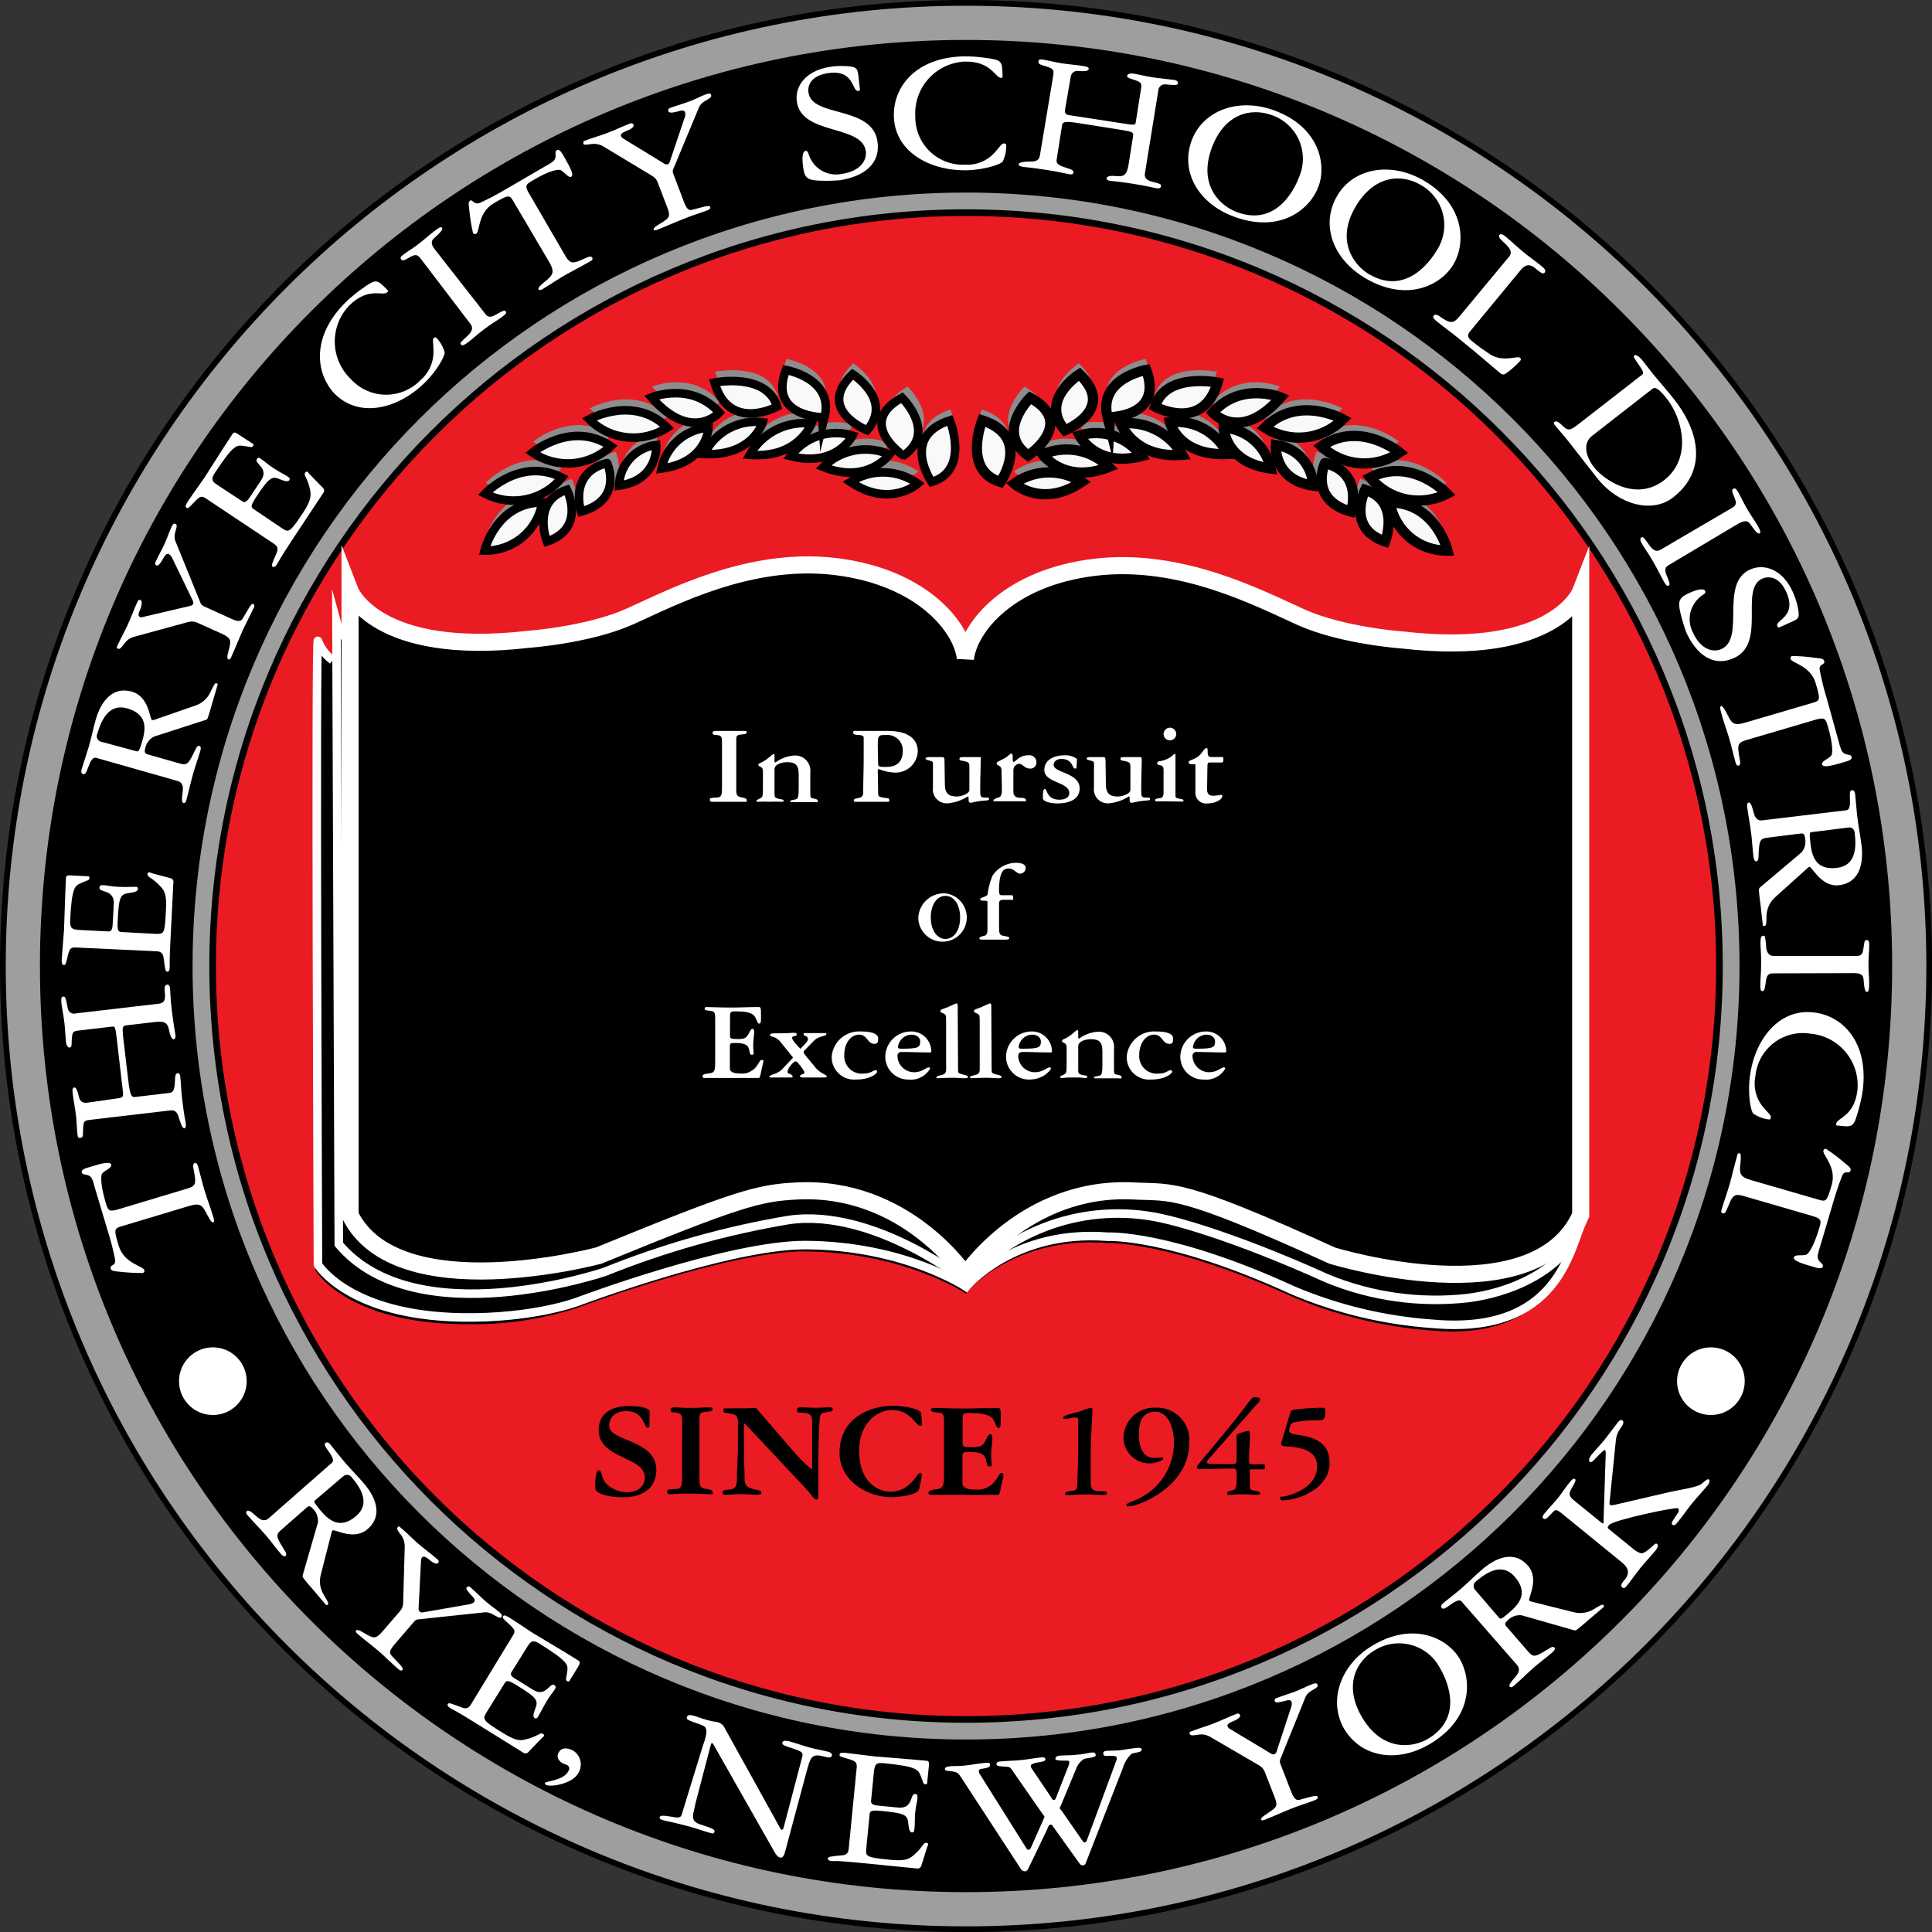 <svg width="113" height="113" viewBox="0 0 113 113" fill="none" xmlns="http://www.w3.org/2000/svg">
<rect x="0" y="0" width="113" height="113" fill="#333333" stroke="none"/>
<g clip-path="url(#clip0_5994_24059)">
<path d="M56.502 113.005C87.708 113.005 113.005 87.708 113.005 56.502C113.005 25.297 87.708 0 56.502 0C25.297 0 0 25.297 0 56.502C0 87.708 25.297 113.005 56.502 113.005Z" fill="black"/>
<path d="M56.502 111.669C86.97 111.669 111.669 86.97 111.669 56.502C111.669 26.035 86.97 1.336 56.502 1.336C26.035 1.336 1.336 26.035 1.336 56.502C1.336 86.97 26.035 111.669 56.502 111.669Z" stroke="#9E9E9E" stroke-width="2" stroke-miterlimit="10"/>
<path d="M19.411 85.556C19.577 85.414 19.411 85.166 19.172 84.82C19.099 84.717 18.919 84.493 19.031 84.4C19.143 84.308 19.255 84.4 19.323 84.488C19.392 84.576 19.957 85.287 20.191 85.556C20.537 85.96 20.927 86.345 21.273 86.75C21.917 87.496 22.462 88.607 21.492 89.441C20.693 90.133 19.567 89.412 19.45 89.514C19.411 89.548 19.401 89.602 19.377 89.699L18.772 92.068C18.712 92.275 18.696 92.493 18.727 92.707C18.759 92.921 18.835 93.125 18.953 93.306C19.114 93.589 19.26 93.794 19.172 93.852C19.084 93.911 19.079 93.886 19.026 93.823C18.699 93.443 18.577 93.287 18.329 92.999C17.7 92.273 17.671 92.234 17.705 92.132L18.592 89.061C18.608 88.922 18.594 88.781 18.551 88.648C18.509 88.516 18.438 88.393 18.343 88.29C18.109 88.022 18.046 88.076 17.9 88.207L16.545 89.397C16.15 89.733 16.087 89.787 16.545 90.513C16.652 90.703 16.818 90.903 16.706 91.001C16.593 91.098 16.433 90.888 16.403 90.854C16.116 90.523 15.852 90.152 15.57 89.821C15.209 89.407 14.834 89.031 14.458 88.602C14.419 88.553 14.346 88.436 14.458 88.368C14.57 88.3 14.77 88.49 14.985 88.68C15.199 88.87 15.443 89.036 15.716 88.802L19.411 85.556ZM18.407 87.769C18.339 87.827 18.407 87.93 18.748 88.349C19.197 88.87 19.855 89.509 20.834 88.666C21.61 87.998 21.21 87.15 20.581 86.423C20.557 86.383 20.525 86.348 20.486 86.321C20.448 86.294 20.404 86.276 20.358 86.267C20.312 86.259 20.265 86.26 20.219 86.271C20.173 86.281 20.131 86.302 20.093 86.331L18.407 87.769Z" fill="white"/>
<path d="M23.672 90.45C23.675 90.216 23.604 89.986 23.467 89.796C23.301 89.572 23.174 89.426 23.257 89.333C23.34 89.241 23.35 89.275 23.413 89.333L23.55 89.45C23.847 89.704 24.125 89.996 24.422 90.255C24.797 90.576 25.212 90.879 25.587 91.205C25.605 91.215 25.62 91.229 25.631 91.246C25.643 91.262 25.651 91.281 25.654 91.301C25.658 91.321 25.657 91.341 25.653 91.361C25.648 91.381 25.639 91.399 25.626 91.415C25.538 91.517 25.319 91.415 25.085 91.205C24.949 91.093 24.778 90.986 24.69 91.088C24.649 91.132 24.627 91.189 24.627 91.249L24.481 94.11C24.486 94.171 24.512 94.227 24.554 94.271C24.585 94.29 24.619 94.302 24.656 94.308C24.692 94.312 24.728 94.31 24.763 94.301L27.415 93.838C27.526 93.828 27.631 93.786 27.717 93.716C27.834 93.584 27.717 93.467 27.596 93.335C27.474 93.204 27.206 92.931 27.293 92.848C27.307 92.831 27.325 92.817 27.344 92.807C27.364 92.797 27.386 92.793 27.408 92.793C27.43 92.793 27.452 92.797 27.471 92.807C27.491 92.817 27.509 92.831 27.523 92.848C27.82 93.101 28.098 93.394 28.395 93.652C28.692 93.911 28.883 94.028 29.141 94.237C29.302 94.379 29.419 94.476 29.331 94.578C29.243 94.681 29.131 94.578 28.897 94.466C28.754 94.364 28.585 94.305 28.41 94.296L24.407 94.72C24.328 94.744 24.257 94.794 24.208 94.861L23.057 96.202C22.701 96.616 22.804 96.733 22.95 96.889C23.233 97.196 23.637 97.562 23.55 97.664C23.462 97.766 23.33 97.664 23.267 97.596C22.906 97.289 22.565 96.938 22.204 96.621C21.843 96.304 21.322 95.919 20.903 95.553C20.791 95.461 20.791 95.407 20.825 95.368C20.927 95.251 21.239 95.49 21.483 95.622C21.834 95.797 21.97 95.89 22.375 95.417L23.408 94.218C23.51 94.095 23.57 93.943 23.579 93.784L23.672 90.45Z" fill="white"/>
<path d="M30.023 95.617C30.165 95.393 30.091 95.286 29.765 94.983C29.438 94.681 29.365 94.637 29.428 94.53C29.492 94.423 29.638 94.53 29.789 94.608C30.16 94.837 30.964 95.388 31.218 95.544C31.471 95.7 32.963 96.577 33.816 97.114C33.967 97.206 33.908 97.304 33.816 97.484L33.294 98.332C33.294 98.366 33.221 98.332 33.177 98.332C33.045 98.249 33.128 98.167 33.177 97.767C33.226 97.367 33.255 97.197 31.544 96.129C31.178 95.905 31.057 95.983 30.862 96.28L29.916 97.801C29.809 97.977 29.95 98.089 30.301 98.288L31.178 98.834C31.924 99.297 32.153 98.396 32.412 98.552C32.543 98.635 32.504 98.717 32.446 98.815C32.319 99.02 32.202 99.117 31.958 99.527C31.715 99.936 31.622 100.16 31.471 100.404C31.422 100.487 31.369 100.55 31.266 100.487C31.164 100.424 31.193 100.243 31.3 99.96C31.495 99.444 31.442 99.327 30.203 98.556C29.716 98.264 29.628 98.274 29.516 98.449L28.458 100.151C28.215 100.55 28.224 100.638 29.394 101.345C30.077 101.769 30.369 101.832 30.706 101.745C31.49 101.564 31.583 101.301 31.754 101.408C31.846 101.467 31.827 101.515 31.797 101.559C31.768 101.603 31.72 101.623 31.671 101.676L30.925 102.451C30.906 102.479 30.882 102.501 30.854 102.519C30.826 102.536 30.794 102.547 30.762 102.551C30.729 102.555 30.696 102.552 30.664 102.543C30.633 102.533 30.604 102.517 30.579 102.495L27.708 100.711C27.157 100.365 26.835 100.18 26.66 100.082L26.367 99.926C26.289 99.873 26.128 99.775 26.192 99.668C26.255 99.561 26.445 99.668 26.733 99.761C27.02 99.853 27.303 100.082 27.532 99.712L30.023 95.617Z" fill="white"/>
<path d="M46.924 102.749C47.002 102.456 46.826 102.422 46.095 102.174C45.949 102.12 45.72 102.061 45.759 101.92C45.798 101.779 46.007 101.808 46.149 101.842C46.568 101.959 46.992 102.115 47.416 102.227C47.748 102.315 48.196 102.393 48.435 102.456C48.562 102.49 48.688 102.559 48.654 102.69C48.62 102.822 48.454 102.807 48.225 102.744C47.504 102.549 47.421 102.744 47.216 103.47L45.915 108.316C45.861 108.506 45.788 108.691 45.617 108.642C45.447 108.593 45.359 108.423 45.257 108.247L41.718 102.013C41.7 101.983 41.672 101.961 41.639 101.949C41.605 101.949 41.591 101.988 41.552 102.13L40.713 105.342C40.645 105.591 40.63 105.737 40.577 105.947C40.431 106.488 40.679 106.61 40.947 106.702C41.498 106.892 41.834 106.97 41.791 107.131C41.747 107.292 41.654 107.233 41.537 107.204C41.172 107.107 40.713 106.936 40.221 106.804C39.246 106.551 39.1 106.546 38.759 106.454C38.681 106.429 38.554 106.385 38.583 106.288C38.612 106.19 38.681 106.151 39.475 106.288C39.719 106.332 39.836 106.288 39.88 106.107L41.079 102.208C41.152 101.979 41.22 101.774 41.24 101.72C41.42 101.047 41.269 100.974 40.933 100.853C40.27 100.623 40.133 100.584 40.172 100.433C40.211 100.282 40.392 100.302 40.577 100.35C40.762 100.399 40.986 100.502 41.367 100.604C41.747 100.706 41.854 100.697 42.005 100.736C42.094 100.763 42.175 100.809 42.243 100.871C42.312 100.934 42.365 101.011 42.4 101.096L45.642 106.946C45.642 106.946 45.642 107.004 45.724 107.019C45.807 107.034 45.822 106.926 45.866 106.77L46.924 102.749Z" fill="white"/>
<path d="M50.112 103.329C50.112 103.061 50.024 102.997 49.595 102.871C49.166 102.744 49.083 102.739 49.108 102.612C49.132 102.485 49.283 102.505 49.459 102.524C49.897 102.568 50.858 102.7 51.155 102.729C51.452 102.758 53.178 102.885 54.177 102.983C54.353 102.983 54.343 103.114 54.324 103.329L54.226 104.304C54.226 104.348 54.172 104.362 54.129 104.357C53.972 104.357 54.007 104.231 53.851 103.87C53.695 103.509 53.67 103.319 51.662 103.124C51.238 103.08 51.174 103.212 51.121 103.558L50.945 105.342C50.945 105.547 51.101 105.586 51.516 105.625L52.539 105.722C53.412 105.81 53.227 104.898 53.514 104.928C53.665 104.928 53.67 105.035 53.66 105.147C53.66 105.386 53.573 105.527 53.529 106.01C53.485 106.492 53.529 106.722 53.475 107.009C53.475 107.102 53.446 107.185 53.329 107.175C53.212 107.165 53.158 106.99 53.129 106.687C53.075 106.142 52.973 106.059 51.525 105.917C50.97 105.864 50.882 105.917 50.862 106.122L50.667 108.121C50.619 108.584 50.667 108.637 52.032 108.774C52.832 108.852 53.114 108.774 53.388 108.55C54.007 108.038 53.972 107.765 54.177 107.784C54.28 107.784 54.289 107.848 54.285 107.901C54.28 107.955 54.241 107.989 54.221 108.062L53.895 109.091C53.889 109.123 53.878 109.154 53.86 109.182C53.842 109.21 53.818 109.233 53.791 109.251C53.763 109.269 53.732 109.281 53.7 109.286C53.667 109.291 53.634 109.289 53.602 109.281L50.239 108.949C49.59 108.886 49.224 108.862 49.025 108.852H48.688C48.596 108.852 48.406 108.823 48.42 108.701C48.435 108.579 48.644 108.589 48.947 108.545C49.249 108.501 49.6 108.574 49.639 108.145L50.112 103.329Z" fill="white"/>
<path d="M60.139 109.305C60.122 109.343 60.097 109.376 60.064 109.401C60.032 109.427 59.994 109.444 59.954 109.451C59.895 109.451 59.783 109.451 59.656 109.232L56.244 104.001C56.044 103.694 56.005 103.67 55.757 103.616C55.508 103.563 55.269 103.616 55.269 103.46C55.269 103.397 55.313 103.329 55.61 103.299C55.82 103.299 56.225 103.299 56.639 103.241C57.053 103.182 57.331 103.134 57.672 103.1C57.838 103.1 57.901 103.1 57.911 103.221C57.911 103.407 57.599 103.421 57.365 103.465C57.348 103.466 57.331 103.471 57.315 103.479C57.299 103.487 57.285 103.499 57.275 103.513C57.264 103.526 57.255 103.542 57.251 103.559C57.246 103.576 57.245 103.594 57.248 103.611C57.253 103.66 57.27 103.707 57.297 103.748L60.012 108.072C60.056 108.15 60.085 108.199 60.168 108.189C60.251 108.179 60.271 108.116 60.3 108.062L61.041 106.39C61.06 106.353 61.077 106.313 61.09 106.273C61.09 106.21 60.992 106.122 60.963 106.073L59.164 103.485C59.042 103.299 58.901 103.348 58.769 103.329C58.54 103.299 58.282 103.329 58.282 103.182C58.282 103.036 58.457 103.026 58.491 103.026C58.881 102.988 59.276 102.987 59.676 102.949C60.076 102.91 60.519 102.827 60.943 102.783C61.026 102.783 61.133 102.783 61.143 102.89C61.143 103.095 60.695 103.026 60.388 103.173C60.285 103.212 60.29 103.265 60.295 103.314C60.293 103.333 60.296 103.351 60.301 103.369C60.307 103.386 60.317 103.403 60.329 103.416L61.441 105.064C61.494 105.142 61.548 105.293 61.64 105.283C61.733 105.274 61.757 105.171 61.777 105.118L62.445 103.407C62.499 103.3 62.532 103.184 62.542 103.065C62.542 102.973 62.45 102.973 62.381 102.978C62.118 102.978 61.738 102.978 61.728 102.885C61.718 102.793 61.791 102.7 61.982 102.685C62.313 102.651 62.645 102.685 62.991 102.627C63.259 102.627 63.668 102.52 63.824 102.505C63.98 102.49 64.073 102.505 64.087 102.656C64.102 102.807 63.556 102.822 63.405 102.88C63.229 102.986 63.087 103.14 62.995 103.324L62.06 105.576C62.026 105.673 61.982 105.717 61.982 105.751C61.982 105.786 62.025 105.82 62.094 105.907L63.2 107.501C63.298 107.638 63.356 107.77 63.439 107.76C63.467 107.756 63.493 107.744 63.515 107.726C63.536 107.708 63.552 107.684 63.561 107.657L65.287 102.988C65.31 102.944 65.322 102.895 65.321 102.846C65.321 102.744 65.248 102.719 65.174 102.705C64.999 102.69 64.823 102.69 64.648 102.705C64.614 102.699 64.582 102.681 64.56 102.654C64.538 102.627 64.526 102.593 64.526 102.559C64.526 102.446 64.609 102.417 64.692 102.407C64.931 102.383 65.296 102.407 65.594 102.359C65.891 102.31 66.276 102.251 66.534 102.227C66.676 102.227 66.769 102.227 66.778 102.329C66.778 102.534 66.291 102.481 66.164 102.598C65.933 102.818 65.765 103.095 65.677 103.402L63.493 108.998C63.479 109.029 63.458 109.055 63.43 109.074C63.402 109.093 63.37 109.104 63.337 109.105C63.23 109.105 63.191 109.056 63.137 108.988L61.538 106.756C61.538 106.726 61.484 106.722 61.45 106.722C61.319 106.722 61.309 106.863 61.25 106.99L60.139 109.305Z" fill="white"/>
<path d="M70.775 101.584C70.573 101.464 70.335 101.419 70.103 101.457C69.825 101.496 69.64 101.54 69.591 101.423C69.542 101.306 69.591 101.311 69.65 101.276L69.815 101.213C70.181 101.072 70.571 100.964 70.936 100.823C71.4 100.643 71.863 100.419 72.326 100.238C72.343 100.228 72.363 100.222 72.383 100.22C72.403 100.218 72.424 100.221 72.443 100.227C72.462 100.234 72.48 100.244 72.495 100.258C72.51 100.271 72.522 100.288 72.53 100.306C72.579 100.428 72.379 100.575 72.092 100.687C71.926 100.75 71.75 100.852 71.799 100.974C71.821 101.032 71.863 101.08 71.916 101.111L74.353 102.573C74.411 102.607 74.479 102.617 74.544 102.602C74.607 102.565 74.652 102.503 74.67 102.432L75.509 99.877C75.552 99.774 75.566 99.661 75.548 99.551C75.484 99.385 75.324 99.439 75.153 99.483C74.982 99.526 74.612 99.634 74.563 99.512C74.555 99.491 74.551 99.469 74.552 99.447C74.554 99.425 74.56 99.404 74.571 99.385C74.582 99.366 74.597 99.349 74.615 99.336C74.633 99.324 74.653 99.315 74.675 99.312C75.041 99.171 75.431 99.063 75.796 98.917C76.162 98.771 76.367 98.654 76.669 98.537C76.864 98.459 77.01 98.405 77.059 98.537C77.108 98.668 76.976 98.722 76.752 98.864C76.596 98.94 76.466 99.061 76.376 99.21L74.865 102.939C74.848 103.021 74.859 103.107 74.895 103.182L75.533 104.83C75.733 105.318 75.884 105.318 76.089 105.244C76.493 105.147 77.01 104.957 77.064 105.084C77.118 105.21 76.947 105.274 76.869 105.303C76.425 105.474 75.957 105.61 75.514 105.79C74.997 105.995 74.48 106.239 73.959 106.439C73.827 106.492 73.778 106.468 73.759 106.439C73.705 106.293 74.061 106.132 74.295 105.951C74.612 105.727 74.782 105.649 74.534 105.069L73.964 103.607C73.898 103.458 73.787 103.335 73.647 103.256L70.775 101.584Z" fill="white"/>
<path d="M80.276 96.246C82.665 94.813 84.663 95.812 85.375 97.021C86.087 98.23 86.15 100.492 83.659 101.988C81.773 103.124 79.643 102.822 78.624 101.13C77.688 99.531 78.336 97.411 80.276 96.246ZM83.537 101.691C85.77 100.345 84.473 97.976 84.205 97.533C84.029 97.207 83.787 96.921 83.496 96.693C83.205 96.464 82.869 96.298 82.511 96.204C82.153 96.111 81.779 96.091 81.413 96.148C81.047 96.205 80.697 96.336 80.383 96.533C79.287 97.196 78.57 98.629 79.696 100.496C80.925 102.519 82.719 102.193 83.537 101.691Z" fill="white"/>
<path d="M85.487 93.672C85.346 93.506 85.097 93.672 84.756 93.911C84.649 93.989 84.43 94.164 84.332 94.057C84.234 93.95 84.332 93.833 84.42 93.76C84.507 93.686 85.219 93.126 85.487 92.892C85.887 92.541 86.272 92.156 86.677 91.805C87.422 91.161 88.529 90.611 89.368 91.576C90.06 92.375 89.343 93.501 89.445 93.618C89.48 93.657 89.533 93.667 89.631 93.691L92.005 94.286C92.212 94.345 92.43 94.36 92.643 94.329C92.857 94.298 93.061 94.222 93.243 94.106C93.526 93.94 93.73 93.794 93.784 93.881C93.838 93.969 93.818 93.974 93.76 94.028C93.379 94.354 93.223 94.476 92.936 94.725C92.21 95.353 92.175 95.388 92.068 95.353L88.997 94.476C88.858 94.461 88.717 94.475 88.584 94.519C88.451 94.563 88.329 94.635 88.227 94.73C87.959 94.964 88.012 95.027 88.144 95.173L89.314 96.523C89.655 96.913 89.709 96.977 90.43 96.523C90.62 96.416 90.825 96.251 90.918 96.363C91.01 96.475 90.81 96.636 90.772 96.665C90.44 96.952 90.074 97.216 89.743 97.503C89.333 97.864 88.958 98.244 88.524 98.615C88.48 98.654 88.359 98.732 88.295 98.639C88.232 98.546 88.417 98.327 88.607 98.108C88.797 97.888 88.958 97.65 88.724 97.376L85.487 93.672ZM87.7 94.647C87.764 94.715 87.866 94.671 88.285 94.305C88.807 93.857 89.441 93.194 88.593 92.219C87.92 91.444 87.076 91.849 86.35 92.478C86.31 92.502 86.276 92.534 86.25 92.573C86.223 92.611 86.205 92.655 86.197 92.701C86.188 92.747 86.189 92.794 86.199 92.839C86.21 92.885 86.23 92.928 86.257 92.965L87.7 94.647Z" fill="white"/>
<path d="M91.337 88.51C91.122 88.334 90.986 88.256 90.849 88.417C90.479 88.802 90.396 88.904 90.269 88.817C90.143 88.729 90.308 88.558 90.352 88.5C90.596 88.198 90.879 87.92 91.122 87.618C91.366 87.315 91.61 86.921 91.854 86.643C91.922 86.56 92.034 86.438 92.127 86.516C92.219 86.594 92.01 86.877 91.873 87.145C91.737 87.413 91.815 87.559 92.058 87.754L93.686 89.075C93.735 89.114 93.764 89.109 93.789 89.075C93.813 89.041 93.789 88.997 93.789 88.934L93.916 85.034C93.916 84.936 93.916 84.863 93.882 84.824C93.847 84.785 93.779 84.824 93.394 85.229C93.106 85.517 93.077 85.57 92.98 85.492C92.882 85.414 92.98 85.224 93.082 85.088C93.345 84.766 93.623 84.488 93.877 84.171C94.13 83.854 94.364 83.523 94.623 83.196C94.705 83.094 94.803 83.006 94.9 83.084C94.998 83.162 94.944 83.323 94.759 83.572C94.616 83.767 94.53 83.998 94.51 84.239L94.135 87.92C94.132 87.955 94.142 87.99 94.164 88.017C94.218 88.061 94.34 88.017 94.432 88.017L97.591 87.281C98.356 87.111 99.278 86.989 99.512 86.794C99.819 86.535 99.877 86.482 99.955 86.545C100.033 86.609 99.955 86.803 99.868 86.886C99.575 87.242 99.258 87.569 98.971 87.925C98.683 88.281 98.41 88.68 98.113 89.046C97.991 89.192 97.908 89.251 97.811 89.173C97.713 89.095 97.85 88.909 98.147 88.48C98.176 88.443 98.192 88.396 98.192 88.349C98.192 88.301 98.176 88.255 98.147 88.217C98.035 88.124 94.335 88.909 94.115 89.192C93.989 89.348 94.033 89.382 94.115 89.446L95.578 90.635C95.685 90.72 95.805 90.788 95.934 90.835C96.109 90.898 96.304 90.723 96.504 90.562C96.704 90.401 96.826 90.211 96.923 90.308C97.021 90.406 96.923 90.576 96.836 90.679C96.572 91.001 96.241 91.342 95.958 91.693C95.675 92.044 95.417 92.424 95.129 92.775C95.003 92.931 94.925 92.882 94.876 92.843C94.73 92.712 94.934 92.507 95.061 92.356C95.285 92.049 95.305 91.746 94.861 91.381L91.337 88.51Z" fill="white"/>
<path d="M5.543 69.455C5.504 69.289 5.453 69.126 5.391 68.967C5.211 68.592 4.85 68.787 4.787 68.582C4.724 68.377 5.055 68.319 5.469 68.192C5.884 68.065 6.444 67.909 6.503 68.114C6.561 68.319 6.127 68.441 5.971 68.645C5.903 68.738 5.85 69.24 6.191 70.371C6.327 70.824 6.381 70.897 6.985 70.712L10.968 69.513C11.456 69.377 11.456 69.191 11.377 68.684C11.324 68.368 11.226 68.075 11.377 68.031C11.529 67.987 11.558 68.158 11.582 68.226C11.685 68.567 11.831 69.201 11.982 69.689C12.133 70.176 12.323 70.663 12.504 71.273C12.504 71.331 12.562 71.468 12.465 71.497C12.367 71.526 12.187 71.185 12.05 70.917C11.806 70.43 11.626 70.366 11.041 70.542L7.068 71.736C6.664 71.858 6.664 71.945 6.946 72.872C7.258 73.905 8.365 74.042 8.438 74.281C8.446 74.298 8.45 74.316 8.449 74.335C8.449 74.354 8.444 74.372 8.436 74.389C8.427 74.406 8.415 74.421 8.401 74.432C8.386 74.444 8.369 74.452 8.35 74.456C7.901 74.458 7.452 74.434 7.005 74.383C6.703 74.349 6.517 74.354 6.474 74.198C6.4 73.959 6.8 74.061 6.732 73.661C6.617 73.087 6.47 72.519 6.293 71.96L5.543 69.455Z" fill="white"/>
<path d="M6.893 64.238C7.151 64.209 7.224 64.151 7.195 63.907L6.825 60.719C6.751 60.095 6.722 60.027 6.595 60.041L4.646 60.27C4.265 60.314 4.212 60.319 4.192 60.943C4.192 61.109 4.192 61.255 4.075 61.27C3.958 61.284 3.88 61.114 3.861 60.948C3.817 60.573 3.817 60.236 3.768 59.827C3.719 59.417 3.622 58.935 3.588 58.642C3.588 58.525 3.549 58.301 3.695 58.286C3.841 58.272 3.856 58.442 3.958 58.944C3.963 59.001 3.98 59.055 4.009 59.104C4.037 59.152 4.077 59.194 4.123 59.225C4.17 59.257 4.223 59.277 4.279 59.285C4.335 59.293 4.392 59.288 4.446 59.271L9.32 58.701C9.603 58.667 9.676 58.457 9.647 58.14C9.618 57.823 9.603 57.609 9.769 57.589C9.935 57.57 9.939 57.784 9.954 57.911C9.969 58.038 9.954 58.364 10.066 59.232C10.178 60.1 10.247 60.407 10.261 60.534C10.276 60.66 10.261 60.773 10.154 60.787C10.047 60.802 9.939 60.534 9.9 60.3C9.808 59.812 9.652 59.705 8.994 59.783L7.385 59.973C7.161 60.002 7.151 60.085 7.195 60.578L7.502 63.19C7.604 64.039 7.683 64.165 7.863 64.165L9.925 63.922C10.183 63.892 10.213 63.624 10.237 63.181C10.237 63.049 10.237 62.791 10.383 62.771C10.529 62.752 10.539 62.922 10.549 63.015C10.578 63.249 10.578 63.619 10.651 64.268C10.778 65.335 10.846 65.564 10.861 65.672C10.875 65.779 10.895 65.979 10.783 65.993C10.671 66.008 10.573 65.706 10.505 65.506C10.407 65.184 10.334 64.906 9.983 64.945L5.274 65.496C4.875 65.545 4.87 65.594 4.855 66.252C4.855 66.393 4.855 66.539 4.694 66.554C4.533 66.569 4.543 66.442 4.529 66.31C4.485 65.959 4.49 65.613 4.446 65.262C4.397 64.828 4.304 64.394 4.251 63.961C4.221 63.693 4.251 63.614 4.358 63.605C4.465 63.595 4.553 63.868 4.607 64.121C4.66 64.375 4.787 64.531 5.094 64.497L6.893 64.238Z" fill="white"/>
<path d="M4.382 55.415C4.114 55.415 4.056 55.518 3.953 55.952C3.87 56.312 3.841 56.468 3.719 56.439C3.598 56.41 3.602 56.268 3.612 56.093C3.637 55.654 3.729 54.689 3.744 54.392C3.758 54.094 3.807 52.369 3.856 51.364C3.856 51.189 3.978 51.194 4.197 51.204L5.172 51.252C5.211 51.252 5.231 51.306 5.231 51.355C5.231 51.506 5.109 51.477 4.743 51.647C4.377 51.818 4.202 51.857 4.1 53.865C4.1 54.294 4.212 54.353 4.558 54.387L6.347 54.479C6.552 54.479 6.581 54.314 6.6 53.899L6.654 52.871C6.698 51.998 5.801 52.222 5.816 51.93C5.816 51.774 5.913 51.769 6.03 51.774C6.264 51.774 6.41 51.842 6.893 51.867C7.375 51.891 7.604 51.867 7.897 51.867C7.99 51.867 8.072 51.867 8.063 52.003C8.053 52.139 7.887 52.183 7.575 52.227C7.034 52.305 6.956 52.408 6.883 53.865C6.854 54.421 6.912 54.504 7.117 54.514L9.121 54.621C9.608 54.621 9.637 54.621 9.705 53.227C9.749 52.422 9.662 52.144 9.423 51.886C8.887 51.286 8.618 51.335 8.628 51.13C8.628 51.028 8.682 51.018 8.735 51.018C8.789 51.018 8.828 51.057 8.896 51.077L9.939 51.355C9.972 51.358 10.004 51.368 10.032 51.385C10.06 51.401 10.085 51.424 10.104 51.45C10.123 51.477 10.136 51.508 10.142 51.54C10.148 51.572 10.147 51.605 10.139 51.637L9.969 55.006C9.935 55.654 9.925 56.025 9.925 56.224C9.925 56.424 9.925 56.498 9.925 56.556C9.925 56.614 9.925 56.839 9.788 56.834C9.652 56.829 9.662 56.614 9.608 56.317C9.554 56.02 9.608 55.664 9.174 55.639L4.382 55.415Z" fill="white"/>
<path d="M5.625 44.325C5.416 44.267 5.289 44.525 5.138 44.93C5.094 45.052 5.006 45.32 4.865 45.281C4.724 45.242 4.748 45.086 4.777 44.983C4.806 44.881 5.094 44.008 5.192 43.677C5.338 43.19 5.445 42.629 5.591 42.117C5.859 41.172 6.483 40.109 7.717 40.455C8.731 40.742 8.75 42.078 8.896 42.117C8.95 42.117 8.999 42.117 9.091 42.078L11.392 41.279C11.598 41.216 11.787 41.109 11.948 40.966C12.109 40.823 12.237 40.647 12.323 40.45C12.474 40.157 12.547 39.933 12.655 39.962C12.762 39.992 12.738 40.021 12.713 40.099C12.577 40.587 12.513 40.767 12.411 41.133C12.148 42.054 12.133 42.107 12.031 42.107L8.994 43.087C8.873 43.152 8.767 43.241 8.683 43.35C8.599 43.458 8.539 43.583 8.506 43.716C8.409 44.057 8.506 44.082 8.682 44.135L10.398 44.623C10.885 44.764 10.973 44.788 11.338 44.028C11.436 43.833 11.519 43.589 11.66 43.628C11.802 43.667 11.719 43.916 11.704 43.96C11.582 44.384 11.421 44.803 11.304 45.222C11.153 45.749 11.046 46.27 10.895 46.816C10.895 46.875 10.817 47.006 10.714 46.963C10.612 46.919 10.646 46.636 10.68 46.353C10.714 46.071 10.729 45.773 10.378 45.676L5.625 44.325ZM8.019 43.95C8.107 43.95 8.165 43.877 8.321 43.346C8.506 42.683 8.677 41.786 7.434 41.43C6.459 41.152 5.971 41.951 5.703 42.892C5.678 42.936 5.662 42.986 5.659 43.036C5.655 43.087 5.663 43.138 5.683 43.185C5.702 43.233 5.732 43.275 5.77 43.308C5.809 43.342 5.854 43.366 5.903 43.38L8.019 43.95Z" fill="white"/>
<path d="M7.868 37.238C7.64 37.294 7.439 37.426 7.297 37.613C7.127 37.837 7.02 37.993 6.907 37.944C6.795 37.896 6.829 37.867 6.849 37.798L6.927 37.637C7.088 37.282 7.293 36.935 7.453 36.58C7.663 36.126 7.834 35.644 8.038 35.195C8.068 35.127 8.136 35.054 8.228 35.098C8.321 35.142 8.311 35.395 8.185 35.678C8.107 35.839 8.053 36.034 8.185 36.087C8.212 36.099 8.242 36.105 8.272 36.105C8.302 36.105 8.332 36.099 8.36 36.087L11.143 35.434C11.208 35.418 11.264 35.378 11.3 35.322C11.309 35.288 11.311 35.252 11.306 35.217C11.301 35.181 11.289 35.148 11.27 35.117L10.091 32.68C10.053 32.574 9.983 32.482 9.891 32.417C9.73 32.343 9.652 32.49 9.559 32.646C9.467 32.802 9.281 33.133 9.16 33.075C9.139 33.066 9.121 33.052 9.107 33.035C9.093 33.017 9.083 32.997 9.078 32.976C9.073 32.954 9.073 32.931 9.077 32.91C9.082 32.888 9.092 32.868 9.106 32.85C9.267 32.495 9.472 32.148 9.632 31.793C9.793 31.437 9.857 31.203 9.988 30.915C10.076 30.72 10.139 30.579 10.261 30.637C10.383 30.696 10.334 30.828 10.261 31.081C10.205 31.246 10.197 31.423 10.237 31.593L11.748 35.312C11.793 35.383 11.86 35.437 11.938 35.468L13.547 36.199C14.034 36.428 14.127 36.297 14.234 36.112C14.453 35.756 14.687 35.263 14.809 35.322C14.931 35.38 14.858 35.536 14.809 35.614C14.614 36.043 14.375 36.468 14.18 36.901C13.986 37.335 13.747 37.94 13.518 38.447C13.459 38.573 13.405 38.588 13.357 38.569C13.215 38.505 13.357 38.139 13.42 37.867C13.493 37.481 13.542 37.325 12.976 37.067L11.514 36.409C11.359 36.346 11.188 36.334 11.027 36.375L7.868 37.238Z" fill="white"/>
<path d="M12.002 29.126C11.777 28.98 11.665 29.048 11.358 29.37C11.051 29.692 11.002 29.76 10.9 29.692C10.797 29.623 10.9 29.482 10.983 29.336C11.222 28.97 11.792 28.185 11.958 27.937C12.123 27.688 13.04 26.226 13.595 25.387C13.693 25.236 13.786 25.3 13.966 25.421L14.804 25.967C14.838 25.967 14.829 26.041 14.804 26.079C14.722 26.211 14.639 26.128 14.239 26.079C13.839 26.031 13.669 25.987 12.562 27.664C12.328 28.02 12.396 28.151 12.694 28.351L14.18 29.326C14.356 29.438 14.468 29.302 14.697 28.956L15.268 28.098C15.755 27.366 14.858 27.123 15.019 26.855C15.107 26.728 15.19 26.772 15.282 26.855C15.482 26.981 15.575 27.103 15.979 27.371C16.384 27.639 16.603 27.722 16.842 27.883C16.92 27.932 16.983 27.99 16.92 28.088C16.857 28.185 16.676 28.156 16.394 28.039C15.906 27.834 15.77 27.883 14.965 29.097C14.658 29.584 14.663 29.662 14.838 29.779L16.501 30.901C16.886 31.159 16.954 31.149 17.715 30.004C18.158 29.331 18.202 29.029 18.148 28.702C17.992 27.912 17.734 27.815 17.846 27.649C17.905 27.561 17.953 27.576 17.997 27.605C18.041 27.634 18.056 27.688 18.109 27.737L18.86 28.507C18.887 28.526 18.91 28.551 18.927 28.579C18.943 28.608 18.953 28.639 18.957 28.672C18.96 28.705 18.956 28.738 18.945 28.77C18.934 28.801 18.917 28.829 18.894 28.853L17.032 31.666C16.671 32.212 16.481 32.524 16.379 32.694C16.277 32.865 16.242 32.933 16.213 32.982C16.184 33.031 16.057 33.221 15.95 33.153C15.843 33.084 15.95 32.899 16.062 32.612C16.174 32.324 16.394 32.051 16.033 31.812L12.002 29.126Z" fill="white"/>
<path d="M20.249 17.646C20.529 17.38 20.827 17.134 21.142 16.91C21.999 16.296 22.034 16.315 22.648 16.949C22.711 17.012 22.731 17.037 22.648 17.095C22.384 17.349 21.575 16.754 20.444 17.851C20.163 18.139 19.942 18.481 19.794 18.855C19.646 19.23 19.573 19.63 19.581 20.033C19.589 20.435 19.676 20.832 19.839 21.201C20.001 21.57 20.235 21.902 20.527 22.18C20.784 22.46 21.095 22.685 21.441 22.841C21.787 22.997 22.162 23.08 22.541 23.086C22.921 23.092 23.298 23.02 23.649 22.875C24 22.73 24.318 22.515 24.583 22.243C24.836 22.028 25.037 21.759 25.171 21.455C25.304 21.151 25.367 20.82 25.353 20.488C25.353 20.084 25.285 19.874 25.353 19.791C25.422 19.708 25.485 19.723 25.514 19.752C25.747 19.986 25.915 20.277 26.002 20.595C26.06 20.756 25.597 21.653 24.822 22.404C23.233 23.949 20.971 24.476 19.543 22.999C18.436 21.795 18.217 19.635 20.249 17.646Z" fill="white"/>
<path d="M28.415 18.397C28.58 18.621 28.829 18.495 28.946 18.436C29.287 18.256 29.492 18.1 29.58 18.212C29.667 18.324 29.487 18.441 29.307 18.578C29.126 18.714 28.819 18.88 28.332 19.245C27.844 19.611 27.635 19.83 27.396 20.006C27.157 20.181 27.03 20.25 26.957 20.147C26.884 20.045 26.957 20.006 27.328 19.66C27.488 19.513 27.747 19.25 27.518 18.948L24.593 15.112C24.393 14.848 24.256 14.887 23.954 15.053C23.652 15.219 23.579 15.287 23.467 15.17C23.355 15.053 23.52 14.946 23.633 14.863C23.925 14.639 24.12 14.556 24.544 14.22C24.968 13.883 25.085 13.761 25.368 13.547C25.573 13.386 25.792 13.22 25.855 13.323C25.919 13.425 25.782 13.571 25.368 13.951C25.134 14.171 25.309 14.439 25.475 14.639L28.415 18.397Z" fill="white"/>
<path d="M31.9 9.72C32.047 9.644 32.189 9.558 32.324 9.462C32.651 9.198 32.378 8.891 32.563 8.784C32.748 8.677 32.885 8.984 33.099 9.359C33.314 9.735 33.587 10.237 33.416 10.334C33.245 10.432 33.011 10.047 32.777 9.944C32.67 9.9 32.168 9.944 31.149 10.559C30.74 10.797 30.662 10.866 30.998 11.407L33.089 15.004C33.338 15.423 33.523 15.414 33.991 15.209C34.288 15.082 34.552 14.921 34.635 15.063C34.718 15.204 34.547 15.267 34.483 15.306C34.176 15.482 33.596 15.794 33.143 16.038C32.69 16.281 32.256 16.603 31.724 16.915C31.671 16.944 31.549 17.013 31.495 16.915C31.442 16.818 31.734 16.574 31.983 16.379C32.392 16.033 32.417 15.838 32.114 15.311L30.009 11.743C29.799 11.377 29.716 11.402 28.878 11.889C27.947 12.43 28.068 13.542 27.854 13.668C27.839 13.68 27.821 13.687 27.803 13.691C27.785 13.694 27.765 13.694 27.747 13.689C27.729 13.685 27.712 13.676 27.698 13.664C27.683 13.652 27.672 13.637 27.664 13.62C27.563 13.181 27.491 12.737 27.449 12.289C27.415 11.987 27.366 11.802 27.508 11.728C27.649 11.655 27.717 12.016 28.088 11.855C28.62 11.611 29.137 11.338 29.638 11.036L31.9 9.72Z" fill="white"/>
<path d="M35.278 8.56C35.075 8.441 34.839 8.393 34.605 8.423C34.328 8.462 34.118 8.501 34.118 8.389C34.118 8.277 34.118 8.277 34.176 8.243L34.342 8.18C34.708 8.043 35.098 7.936 35.463 7.799C35.951 7.619 36.389 7.4 36.853 7.224C36.87 7.214 36.89 7.208 36.91 7.206C36.93 7.205 36.951 7.207 36.97 7.213C36.989 7.22 37.007 7.23 37.022 7.244C37.037 7.257 37.049 7.274 37.057 7.293C37.106 7.419 36.906 7.561 36.619 7.668C36.453 7.731 36.273 7.834 36.321 7.955C36.343 8.012 36.382 8.06 36.433 8.092L38.871 9.584C38.929 9.616 38.997 9.625 39.061 9.608C39.09 9.591 39.115 9.569 39.135 9.542C39.155 9.515 39.17 9.485 39.178 9.452L40.036 6.903C40.085 6.803 40.099 6.689 40.075 6.581C40.016 6.415 39.855 6.464 39.685 6.508C39.514 6.552 39.144 6.659 39.095 6.508C39.046 6.357 39.153 6.332 39.212 6.308C39.578 6.171 39.968 6.064 40.333 5.928C40.699 5.791 40.904 5.664 41.201 5.552C41.401 5.474 41.547 5.421 41.591 5.552C41.635 5.684 41.513 5.737 41.289 5.879C41.133 5.955 41.001 6.073 40.908 6.22L39.358 9.939C39.341 10.022 39.351 10.107 39.387 10.183L40.011 11.831C40.206 12.343 40.358 12.318 40.562 12.25C40.972 12.153 41.483 11.967 41.537 12.094C41.591 12.221 41.42 12.284 41.342 12.313C40.899 12.479 40.431 12.616 39.992 12.801C39.47 13.001 38.954 13.24 38.437 13.44C38.3 13.488 38.252 13.464 38.237 13.44C38.178 13.293 38.539 13.137 38.773 12.981C39.09 12.762 39.261 12.684 39.017 12.104L38.456 10.641C38.395 10.491 38.285 10.366 38.144 10.286L35.278 8.56Z" fill="white"/>
<path d="M50.297 5.221C50.297 5.265 50.297 5.309 50.204 5.318C49.809 5.382 50.009 4.036 48.415 4.28C47.504 4.421 47.211 4.924 47.289 5.426C47.514 6.888 50.994 6.162 51.321 8.263C51.52 9.579 50.521 10.33 49.108 10.544C48.722 10.574 48.334 10.582 47.947 10.568C47.202 10.544 47.046 10.383 46.972 9.759C46.933 9.486 46.875 8.867 47.109 8.828C47.343 8.789 47.202 9.121 47.635 9.628C47.832 9.855 48.086 10.025 48.37 10.12C48.655 10.215 48.96 10.232 49.254 10.169C50.365 9.998 50.716 9.34 50.638 8.828C50.399 7.278 46.909 7.921 46.607 5.962C46.475 5.104 47.065 4.134 48.557 3.91C48.768 3.874 48.981 3.857 49.195 3.861C50.121 3.861 50.136 3.988 50.2 4.378L50.297 5.221Z" fill="white"/>
<path d="M56.4 3.295C56.79 3.295 57.179 3.321 57.565 3.373C58.608 3.51 58.618 3.549 58.638 4.431C58.638 4.524 58.638 4.553 58.555 4.553C58.189 4.553 58.004 3.578 56.429 3.602C56.027 3.62 55.632 3.718 55.268 3.89C54.904 4.062 54.577 4.305 54.308 4.605C54.038 4.904 53.831 5.254 53.698 5.634C53.565 6.015 53.509 6.417 53.534 6.82C53.529 7.2 53.603 7.577 53.75 7.928C53.896 8.278 54.114 8.595 54.388 8.859C54.662 9.122 54.987 9.327 55.343 9.46C55.699 9.593 56.079 9.652 56.459 9.632C56.79 9.651 57.122 9.592 57.427 9.461C57.732 9.33 58.003 9.13 58.218 8.877C58.486 8.574 58.589 8.389 58.706 8.389C58.823 8.389 58.852 8.428 58.852 8.467C58.867 8.804 58.796 9.139 58.647 9.442C58.579 9.598 57.624 9.93 56.546 9.959C54.333 9.998 52.32 8.843 52.281 6.785C52.242 5.089 53.548 3.349 56.4 3.295Z" fill="white"/>
<path d="M62.303 6.352C62.259 6.61 62.303 6.698 62.542 6.737L65.711 7.224C66.33 7.322 66.403 7.312 66.422 7.19L66.73 5.24C66.788 4.865 66.798 4.811 66.203 4.626C66.042 4.577 65.906 4.534 65.925 4.426C65.945 4.319 66.125 4.28 66.291 4.304C66.661 4.363 66.983 4.456 67.392 4.519C67.802 4.582 68.289 4.621 68.582 4.665C68.699 4.665 68.918 4.719 68.899 4.865C68.879 5.011 68.699 4.977 68.192 4.938C68.139 4.929 68.084 4.931 68.031 4.945C67.979 4.959 67.93 4.984 67.888 5.018C67.846 5.052 67.812 5.095 67.788 5.143C67.764 5.192 67.75 5.245 67.748 5.299L66.963 10.149C66.92 10.432 67.105 10.554 67.417 10.637C67.729 10.72 67.943 10.739 67.904 10.905C67.865 11.07 67.67 11.012 67.544 10.992C67.417 10.973 67.105 10.88 66.242 10.744C65.379 10.607 65.067 10.598 64.936 10.578C64.804 10.559 64.707 10.52 64.726 10.408C64.746 10.295 65.023 10.266 65.282 10.3C65.769 10.344 65.915 10.222 66.018 9.569L66.271 7.965C66.31 7.741 66.232 7.712 65.74 7.624L63.147 7.21C62.303 7.078 62.172 7.117 62.123 7.302L61.801 9.35C61.757 9.603 62.006 9.706 62.43 9.837C62.552 9.876 62.81 9.94 62.786 10.091C62.761 10.242 62.601 10.198 62.508 10.183C62.274 10.144 61.918 10.047 61.275 9.949C60.207 9.779 59.968 9.784 59.866 9.764C59.764 9.745 59.559 9.715 59.578 9.603C59.598 9.491 59.939 9.452 60.139 9.452C60.475 9.452 60.763 9.452 60.821 9.101L61.601 4.426C61.665 4.031 61.601 4.012 60.987 3.822C60.851 3.778 60.714 3.734 60.739 3.583C60.763 3.432 60.89 3.471 61.016 3.49C61.367 3.544 61.699 3.641 62.05 3.695C62.484 3.763 62.922 3.793 63.356 3.861C63.624 3.905 63.693 3.944 63.673 4.056C63.654 4.168 63.366 4.178 63.108 4.153C63.051 4.14 62.992 4.14 62.936 4.152C62.879 4.164 62.826 4.189 62.779 4.223C62.733 4.258 62.695 4.303 62.667 4.354C62.64 4.405 62.624 4.461 62.62 4.519L62.303 6.352Z" fill="white"/>
<path d="M74.519 6.454C77.132 7.405 77.605 9.574 77.122 10.895C76.64 12.216 74.919 13.674 72.194 12.679C70.127 11.928 69.021 10.086 69.693 8.233C70.327 6.488 72.394 5.679 74.519 6.454ZM72.355 12.411C74.792 13.298 75.821 10.802 75.996 10.32C76.139 9.978 76.209 9.611 76.204 9.241C76.198 8.871 76.116 8.506 75.964 8.169C75.811 7.832 75.591 7.53 75.316 7.282C75.041 7.034 74.719 6.845 74.368 6.727C73.169 6.293 71.609 6.634 70.863 8.677C70.059 10.914 71.443 12.079 72.355 12.411Z" fill="white"/>
<path d="M83.289 10.568C85.682 11.982 85.726 14.2 85.039 15.414C84.352 16.628 82.363 17.739 79.862 16.276C77.966 15.16 77.21 13.147 78.214 11.446C79.15 9.837 81.339 9.423 83.289 10.568ZM80.072 16.038C82.314 17.359 83.776 15.087 84.035 14.643C84.237 14.334 84.374 13.985 84.436 13.62C84.498 13.255 84.485 12.881 84.396 12.522C84.307 12.162 84.145 11.825 83.92 11.531C83.696 11.237 83.412 10.992 83.089 10.812C81.987 10.164 80.388 10.217 79.282 12.094C78.088 14.127 79.233 15.545 80.072 16.038Z" fill="white"/>
<path d="M88.266 15.009C88.495 14.731 88.29 14.478 87.92 14.146C87.759 14.005 87.613 13.844 87.7 13.742C87.788 13.639 87.934 13.742 88.017 13.8C88.383 14.103 88.68 14.395 89.099 14.741C89.519 15.087 89.811 15.273 90.157 15.56C90.333 15.701 90.445 15.823 90.343 15.95C90.24 16.077 90.011 15.867 89.792 15.687C89.572 15.507 89.304 15.375 88.958 15.775L85.975 19.392C85.765 19.645 85.882 19.782 86.111 19.967C86.453 20.243 86.809 20.5 87.179 20.737C87.891 21.19 88.758 20.81 88.885 20.913C89.012 21.015 88.939 21.073 88.885 21.137C88.639 21.402 88.367 21.64 88.071 21.848C88.029 21.883 87.976 21.902 87.922 21.902C87.868 21.902 87.815 21.883 87.773 21.848C87.286 21.449 86.735 20.942 85.336 19.811C84.897 19.45 84.439 19.128 84.001 18.768C83.781 18.587 83.805 18.524 83.869 18.446C83.932 18.368 84.079 18.417 84.186 18.49C84.756 18.894 84.971 18.977 85.336 18.538L88.266 15.009Z" fill="white"/>
<path d="M91.659 25.719C91.556 25.587 91.425 25.436 91.303 25.295C91.181 25.153 91.059 25.017 90.971 24.905C90.884 24.793 90.84 24.734 90.923 24.676C91.005 24.617 91.113 24.632 91.371 24.88C91.629 25.129 91.756 25.256 92.229 24.88L96.061 21.902C96.212 21.78 95.895 21.414 95.719 21.146C95.544 20.878 95.519 20.854 95.607 20.781C95.695 20.708 95.944 20.927 96.031 21.039L96.699 21.892C96.884 22.126 97.074 22.341 97.264 22.565C97.455 22.789 97.679 23.052 97.913 23.35C99.439 25.3 99.829 27.556 97.864 29.087C96.641 30.062 94.632 29.531 93.384 27.922L91.659 25.719ZM93.121 25.49C92.551 25.933 92.755 26.718 93.228 27.323C93.794 28.054 95.666 29.375 97.328 28.088C98.99 26.801 98.405 24.49 97.503 23.335C96.909 22.57 96.748 22.662 96.631 22.755L93.121 25.49Z" fill="white"/>
<path d="M97.562 33.075C97.318 33.216 97.411 33.479 97.46 33.601C97.596 33.957 97.723 34.186 97.601 34.254C97.479 34.323 97.386 34.133 97.274 33.938C97.162 33.743 97.031 33.45 96.728 32.914C96.426 32.378 96.241 32.149 96.085 31.89C95.929 31.632 95.895 31.5 96.002 31.437C96.109 31.373 96.143 31.437 96.455 31.871C96.577 32.041 96.806 32.358 97.138 32.144L101.301 29.706C101.588 29.541 101.564 29.399 101.437 29.078C101.311 28.756 101.257 28.678 101.379 28.59C101.501 28.502 101.593 28.673 101.666 28.795C101.847 29.112 101.91 29.282 102.188 29.77C102.427 30.179 102.578 30.364 102.758 30.672C102.89 30.896 103.026 31.13 102.919 31.193C102.812 31.256 102.675 31.086 102.354 30.633C102.164 30.369 101.891 30.516 101.661 30.633L97.562 33.075Z" fill="white"/>
<path d="M104.07 36.697C104.035 36.697 103.982 36.697 103.953 36.628C103.787 36.263 105.137 36.097 104.479 34.63C104.099 33.786 103.533 33.655 103.07 33.845C101.715 34.459 103.353 37.613 101.413 38.49C100.199 39.036 99.21 38.276 98.62 36.97C98.489 36.606 98.378 36.234 98.288 35.858C98.113 35.137 98.225 34.942 98.8 34.683C99.053 34.566 99.634 34.342 99.731 34.562C99.829 34.781 99.478 34.727 99.107 35.283C98.94 35.533 98.844 35.823 98.827 36.123C98.811 36.423 98.876 36.722 99.014 36.989C99.478 38.013 100.209 38.174 100.677 37.964C102.11 37.321 100.555 34.123 102.363 33.309C103.153 32.953 104.25 33.265 104.864 34.635C104.953 34.83 105.026 35.032 105.084 35.239C105.313 36.131 105.21 36.18 104.854 36.341L104.07 36.697Z" fill="white"/>
<path d="M107.545 43.38C107.582 43.546 107.633 43.709 107.696 43.867C107.872 44.248 108.233 44.057 108.296 44.262C108.359 44.467 108.028 44.525 107.609 44.647C107.189 44.769 106.634 44.92 106.575 44.715C106.517 44.511 106.955 44.394 107.111 44.189C107.18 44.096 107.238 43.599 106.902 42.463C106.77 42.01 106.717 41.937 106.112 42.117L102.12 43.292C101.632 43.429 101.632 43.609 101.705 44.116C101.754 44.438 101.852 44.725 101.705 44.774C101.559 44.823 101.525 44.642 101.505 44.574C101.403 44.233 101.262 43.599 101.116 43.112C100.969 42.624 100.774 42.137 100.628 41.523C100.628 41.464 100.57 41.328 100.667 41.298C100.765 41.269 100.945 41.615 101.077 41.883C101.315 42.371 101.501 42.439 102.081 42.264L106.063 41.094C106.473 40.972 106.468 40.889 106.195 39.953C105.888 38.924 104.781 38.778 104.733 38.544C104.725 38.527 104.721 38.508 104.721 38.49C104.722 38.471 104.726 38.452 104.735 38.436C104.743 38.419 104.755 38.404 104.77 38.392C104.785 38.381 104.802 38.373 104.82 38.369C105.271 38.373 105.72 38.409 106.166 38.476C106.468 38.51 106.653 38.505 106.697 38.666C106.765 38.905 106.366 38.798 106.434 39.197C106.544 39.772 106.685 40.34 106.858 40.899L107.545 43.38Z" fill="white"/>
<path d="M107.989 47.392C108.203 47.362 108.218 47.075 108.198 46.651C108.198 46.519 108.164 46.236 108.311 46.217C108.457 46.197 108.491 46.348 108.506 46.456C108.52 46.563 108.593 47.47 108.637 47.821C108.701 48.352 108.808 48.883 108.876 49.415C108.998 50.389 108.837 51.613 107.57 51.774C106.526 51.906 105.985 50.682 105.834 50.702C105.781 50.702 105.746 50.75 105.668 50.819L103.855 52.452C103.692 52.592 103.559 52.765 103.467 52.96C103.375 53.155 103.324 53.367 103.319 53.582C103.319 53.904 103.319 54.143 103.207 54.158C103.095 54.172 103.109 54.158 103.1 54.05C103.036 53.563 103.022 53.358 102.978 52.983C102.856 52.008 102.851 52.008 102.934 51.91L105.371 49.853C105.461 49.746 105.526 49.621 105.563 49.487C105.6 49.352 105.608 49.211 105.586 49.073C105.542 48.722 105.464 48.732 105.269 48.757L103.494 48.981C102.983 49.044 102.9 49.054 102.861 49.892C102.861 50.112 102.861 50.38 102.724 50.38C102.588 50.38 102.558 50.136 102.554 50.092C102.5 49.654 102.485 49.205 102.427 48.771C102.363 48.23 102.256 47.709 102.183 47.143C102.183 47.084 102.183 46.938 102.295 46.938C102.407 46.938 102.485 47.211 102.558 47.489C102.632 47.767 102.744 48.04 103.104 47.977L107.989 47.392ZM105.932 48.674C105.839 48.674 105.824 48.795 105.893 49.346C105.976 50.029 106.171 50.921 107.453 50.76C108.467 50.633 108.603 49.712 108.481 48.761C108.481 48.654 108.432 48.362 108.116 48.401L105.932 48.674Z" fill="white"/>
<path d="M103.645 56.931C103.368 56.931 103.314 57.204 103.295 57.331C103.231 57.711 103.231 57.97 103.085 57.97C102.939 57.97 102.963 57.755 102.963 57.531C102.963 57.224 103.002 56.975 103.007 56.371C103.012 55.766 102.968 55.459 102.968 55.167C102.968 54.874 103.002 54.728 103.124 54.728C103.246 54.728 103.246 54.796 103.299 55.333C103.299 55.547 103.368 55.913 103.753 55.913H108.564C108.896 55.913 108.944 55.786 108.998 55.425C109.051 55.064 109.042 54.986 109.188 54.986C109.334 54.986 109.329 55.167 109.329 55.308C109.329 55.674 109.285 55.864 109.285 56.419C109.285 56.907 109.324 57.131 109.324 57.487C109.324 57.745 109.324 58.018 109.198 58.018C109.071 58.018 109.042 57.804 108.993 57.248C108.964 56.931 108.652 56.917 108.384 56.917L103.645 56.931Z" fill="white"/>
<path d="M108.949 63.78C108.892 64.166 108.809 64.547 108.701 64.921C108.418 65.935 108.379 65.94 107.506 65.833C107.414 65.833 107.384 65.833 107.394 65.735C107.438 65.37 108.442 65.326 108.637 63.785C108.678 63.385 108.639 62.98 108.521 62.594C108.404 62.209 108.211 61.851 107.954 61.541C107.696 61.231 107.38 60.975 107.023 60.789C106.665 60.603 106.275 60.489 105.873 60.456C105.498 60.397 105.115 60.416 104.747 60.51C104.379 60.605 104.035 60.774 103.735 61.007C103.435 61.24 103.186 61.532 103.002 61.864C102.819 62.197 102.707 62.564 102.671 62.942C102.605 63.267 102.614 63.604 102.699 63.925C102.783 64.246 102.94 64.543 103.158 64.794C103.421 65.101 103.592 65.228 103.577 65.345C103.563 65.462 103.519 65.482 103.48 65.477C103.147 65.443 102.829 65.325 102.554 65.136C102.412 65.043 102.212 64.053 102.344 62.986C102.622 60.787 104.055 58.964 106.097 59.218C107.769 59.408 109.305 60.948 108.949 63.78Z" fill="white"/>
<path d="M106.448 72.93C106.394 73.09 106.35 73.252 106.317 73.418C106.263 73.832 106.673 73.866 106.614 74.071C106.556 74.276 106.249 74.149 105.829 74.027C105.41 73.905 104.854 73.734 104.923 73.54C104.991 73.344 105.41 73.471 105.654 73.383C105.761 73.34 106.078 72.95 106.409 71.814C106.541 71.361 106.536 71.273 105.922 71.097L101.925 69.937C101.462 69.805 101.335 69.937 101.135 70.425C101.003 70.717 100.93 71.014 100.769 70.971C100.609 70.927 100.691 70.761 100.711 70.693C100.808 70.352 101.028 69.742 101.174 69.23C101.32 68.719 101.427 68.207 101.598 67.617C101.598 67.558 101.657 67.422 101.754 67.451C101.852 67.48 101.817 67.865 101.783 68.163C101.725 68.699 101.842 68.855 102.427 69.026L106.414 70.181C106.824 70.298 106.868 70.225 107.136 69.294C107.433 68.255 106.58 67.539 106.648 67.3C106.651 67.281 106.657 67.264 106.667 67.249C106.678 67.233 106.691 67.22 106.707 67.211C106.723 67.201 106.741 67.196 106.76 67.194C106.778 67.193 106.797 67.196 106.814 67.202C107.191 67.451 107.551 67.725 107.891 68.021C108.125 68.212 108.281 68.304 108.233 68.465C108.164 68.704 107.886 68.402 107.745 68.772C107.531 69.316 107.345 69.871 107.189 70.434L106.448 72.93Z" fill="white"/>
<path d="M56.502 100.375C80.732 100.375 100.375 80.732 100.375 56.502C100.375 32.273 80.732 12.63 56.502 12.63C32.273 12.63 12.63 32.273 12.63 56.502C12.63 80.732 32.273 100.375 56.502 100.375Z" fill="#EB1B23"/>
<path d="M56.502 101.252C81.217 101.252 101.252 81.217 101.252 56.502C101.252 31.788 81.217 11.753 56.502 11.753C31.788 11.753 11.753 31.788 11.753 56.502C11.753 81.217 31.788 101.252 56.502 101.252Z" stroke="#9E9E9E" stroke-width="0.98" stroke-miterlimit="10"/>
<path d="M92.668 71.273V33.572L92.18 34.752C92.18 34.786 90.611 38.422 82.007 37.428C81.973 37.428 78.507 37.174 76.157 36.121C75.913 36.014 75.67 35.887 75.363 35.756C72.823 34.581 68.567 32.617 63.975 33.182C59.505 33.733 57.151 36.048 56.429 37.852C55.708 36.043 53.368 33.694 48.864 33.143C44.272 32.578 40.021 34.542 37.481 35.717L36.682 36.082C34.332 37.135 30.866 37.389 30.832 37.389C22.238 38.364 20.683 34.747 20.669 34.713L20.181 33.494V37.394C19.991 37.157 19.849 36.885 19.762 36.594L19.518 35.619V38.822C19.16 38.53 18.88 38.153 18.704 37.725L18.675 37.613H18.568C18.412 37.613 18.412 37.613 18.397 43.463C18.397 46.49 18.397 50.711 18.397 56.005C18.397 65.126 18.451 74.241 18.451 74.241V74.276V74.305C18.524 74.427 20.347 77.342 26.962 77.449H27.386C29.569 77.489 31.743 77.159 33.816 76.474C33.903 76.44 42.59 73.193 47.011 73.193H47.05C52.744 73.218 56.361 75.572 56.395 75.597L56.488 75.66L56.561 75.572C56.561 75.543 59.349 72.262 64.775 72.706C64.809 72.706 68.426 72.564 75.562 75.835C78.168 76.943 80.938 77.615 83.762 77.824C84.176 77.858 84.571 77.878 84.946 77.878C90.308 77.878 91.595 74.241 92.297 72.228C92.372 72.017 92.44 71.827 92.502 71.658C92.546 71.575 92.595 71.492 92.634 71.404V71.356V71.302L92.668 71.273Z" fill="black"/>
<path d="M92.453 71.063C89.757 77.093 77.912 73.437 77.912 73.437C68.918 69.333 68.587 69.776 66.335 69.659C59.939 69.323 56.463 74.597 56.463 74.597C56.463 74.597 52.993 69.323 46.592 69.659C44.34 69.776 43.131 70.113 35.015 73.437C35.015 73.437 23.213 76.606 20.474 71.063V34.562C20.474 34.562 21.965 38.422 30.891 37.394C30.891 37.394 34.406 37.145 36.828 36.063C39.251 34.981 43.848 32.524 48.878 33.138C53.909 33.752 56.254 36.658 56.463 38.5V38.539C56.678 36.677 59.013 33.777 64.048 33.177C69.084 32.578 73.681 35.015 76.103 36.102C78.526 37.189 82.036 37.433 82.036 37.433C90.962 38.461 92.453 34.601 92.453 34.601V71.063Z" fill="black" stroke="white" stroke-miterlimit="10"/>
<path d="M56.561 74.977C56.561 74.977 51.14 70.649 46.158 71.351C42.468 71.966 38.855 72.983 35.385 74.383C35.385 74.383 24.344 78.151 19.816 72.774L19.679 36.375C19.8 36.825 20.063 37.223 20.43 37.511" stroke="white" stroke-width="0.5" stroke-miterlimit="10"/>
<path d="M19.45 38.612C19.063 38.327 18.767 37.936 18.597 37.486C18.441 36.877 18.597 73.963 18.597 73.963C18.597 73.963 20.376 76.942 27.006 77.054C31.261 77.122 33.83 76.118 33.83 76.118C33.83 76.118 42.59 72.823 47.094 72.823C52.9 72.847 56.507 75.26 56.507 75.26C56.507 75.26 59.281 71.897 64.794 72.335C64.794 72.335 68.387 72.15 75.645 75.48C78.237 76.575 80.993 77.234 83.801 77.429C91.254 78.092 91.8 72.91 92.575 71.399" stroke="white" stroke-width="0.5" stroke-miterlimit="10"/>
<path d="M56.463 74.992C57.91 73.359 59.778 72.154 61.862 71.509C63.947 70.865 66.168 70.805 68.284 71.336C68.284 71.336 71.658 72.077 77.629 74.778C80.229 75.844 83.056 76.237 85.848 75.923C89.835 75.402 92.429 73.086 92.39 71.2" stroke="white" stroke-width="0.5" stroke-miterlimit="10"/>
<path d="M28.405 28.244C28.405 28.244 30.442 26.06 32.894 27.294C32.369 27.944 31.636 28.393 30.818 28.566C30.001 28.739 29.148 28.626 28.405 28.244Z" fill="#8E8D8D"/>
<path d="M28.371 31.573C28.371 31.573 29.048 28.766 31.749 28.756C31.619 29.553 31.206 30.277 30.585 30.795C29.965 31.312 29.178 31.589 28.371 31.573Z" fill="#8E8D8D"/>
<path d="M32.27 31.037C32.27 31.037 31.349 28.683 33.445 28.01C33.445 28.01 34.571 30.247 32.27 31.037Z" fill="#8E8D8D"/>
<path d="M34.488 29.267C34.488 29.267 33.723 27.001 36.009 26.425C36.009 26.425 37.004 28.59 34.488 29.267Z" fill="#8E8D8D"/>
<path d="M36.253 27.771C36.276 27.181 36.508 26.619 36.908 26.186C37.309 25.752 37.851 25.476 38.437 25.407C38.437 25.407 38.583 27.435 36.253 27.771Z" fill="#8E8D8D"/>
<path d="M38.715 26.772C38.848 26.127 39.189 25.543 39.685 25.111C40.182 24.679 40.807 24.421 41.464 24.378C41.464 24.378 41.406 26.421 38.715 26.772Z" fill="#8E8D8D"/>
<path d="M41.23 25.924C41.531 25.294 42.023 24.775 42.635 24.441C43.248 24.107 43.95 23.974 44.642 24.061C44.642 24.061 44.101 26.055 41.23 25.924Z" fill="#8E8D8D"/>
<path d="M43.882 25.967C44.234 25.345 44.762 24.84 45.399 24.515C46.036 24.191 46.754 24.06 47.465 24.139C47.465 24.139 46.729 26.206 43.882 25.967Z" fill="#8E8D8D"/>
<path d="M46.28 26.026C46.685 25.475 47.252 25.065 47.901 24.853C48.551 24.64 49.25 24.636 49.902 24.841C49.902 24.841 48.971 26.733 46.28 26.026Z" fill="#8E8D8D"/>
<path d="M48.181 26.679C48.678 26.182 49.313 25.847 50.004 25.716C50.694 25.586 51.408 25.666 52.052 25.948C52.052 25.948 50.775 27.717 48.181 26.679Z" fill="#8E8D8D"/>
<path d="M49.775 27.488C50.365 27.107 51.056 26.911 51.759 26.928C52.462 26.944 53.143 27.172 53.714 27.581C53.714 27.581 52.096 29.038 49.775 27.488Z" fill="#8E8D8D"/>
<path d="M31.178 25.836C31.178 25.836 33.479 23.925 35.756 25.46C35.151 26.038 34.367 26.391 33.534 26.459C32.7 26.528 31.869 26.308 31.178 25.836Z" fill="#8E8D8D"/>
<path d="M34.493 23.886C34.493 23.886 37.111 22.423 39.061 24.373C38.359 24.829 37.522 25.029 36.691 24.941C35.859 24.852 35.083 24.479 34.493 23.886Z" fill="#8E8D8D"/>
<path d="M38.135 22.614C38.135 22.614 40.474 21.639 42.103 23.506C42.103 23.501 40.479 25.285 38.135 22.614Z" fill="#8E8D8D"/>
<path d="M41.825 21.741C41.825 21.741 44.876 21.122 45.486 23.15C45.486 23.15 42.678 24.68 41.825 21.741Z" fill="#8E8D8D"/>
<path d="M46.002 20.995C46.002 20.995 48.839 21.483 48.259 23.769C48.255 23.769 44.954 23.828 46.002 20.995Z" fill="#8E8D8D"/>
<path d="M49.902 21.254C49.902 21.254 52.281 22.745 50.75 24.534C50.75 24.534 47.713 23.325 49.902 21.254Z" fill="#8E8D8D"/>
<path d="M53.09 22.614C53.09 22.614 55.172 24.632 53.183 25.997C53.183 26.026 50.39 24.11 53.09 22.614Z" fill="#8E8D8D"/>
<path d="M55.586 23.949C55.586 23.949 56.775 26.874 54.523 27.556C54.523 27.556 52.671 24.91 55.586 23.949Z" fill="#8E8D8D"/>
<path d="M28.371 28.878C28.371 28.878 30.413 26.694 32.865 27.932C32.338 28.581 31.604 29.029 30.785 29.201C29.967 29.374 29.115 29.259 28.371 28.878Z" fill="#F9F9F9" stroke="black" stroke-width="0.5" stroke-miterlimit="10"/>
<path d="M28.337 32.207C28.337 32.207 29.014 29.399 31.715 29.389C31.585 30.187 31.172 30.911 30.551 31.428C29.931 31.946 29.144 32.222 28.337 32.207Z" fill="#F9F9F9" stroke="black" stroke-width="0.5" stroke-miterlimit="10"/>
<path d="M31.988 31.671C31.988 31.671 31.066 29.316 33.158 28.648C33.158 28.648 34.303 30.901 31.988 31.671Z" fill="#F9F9F9" stroke="black" stroke-width="0.5" stroke-miterlimit="10"/>
<path d="M33.986 29.926C33.986 29.926 33.221 27.659 35.507 27.084C35.507 27.059 36.502 29.224 33.986 29.926Z" fill="#F9F9F9" stroke="black" stroke-width="0.5" stroke-miterlimit="10"/>
<path d="M36.204 28.405C36.223 27.813 36.453 27.248 36.853 26.812C37.253 26.375 37.796 26.097 38.383 26.026C38.383 26.026 38.549 28.073 36.204 28.405Z" fill="#F9F9F9" stroke="black" stroke-width="0.5" stroke-miterlimit="10"/>
<path d="M38.69 27.405C38.825 26.761 39.166 26.179 39.663 25.747C40.159 25.314 40.783 25.056 41.44 25.012C41.44 25.012 41.376 27.055 38.69 27.405Z" fill="#F9F9F9" stroke="black" stroke-width="0.5" stroke-miterlimit="10"/>
<path d="M41.196 26.557C41.497 25.928 41.989 25.41 42.602 25.076C43.214 24.741 43.916 24.608 44.608 24.695C44.608 24.695 44.053 26.689 41.196 26.557Z" fill="#F9F9F9" stroke="black" stroke-width="0.5" stroke-miterlimit="10"/>
<path d="M43.853 26.601C44.207 25.974 44.739 25.465 45.382 25.14C46.025 24.814 46.749 24.687 47.465 24.773C47.465 24.773 46.695 26.84 43.853 26.601Z" fill="#F9F9F9" stroke="black" stroke-width="0.5" stroke-miterlimit="10"/>
<path d="M46.246 26.679C46.648 26.126 47.213 25.713 47.861 25.497C48.51 25.281 49.21 25.273 49.863 25.475C49.863 25.475 48.927 27.366 46.246 26.679Z" fill="#F9F9F9" stroke="black" stroke-width="0.5" stroke-miterlimit="10"/>
<path d="M48.152 27.313C48.649 26.816 49.284 26.48 49.974 26.35C50.665 26.22 51.379 26.3 52.023 26.582C52.023 26.582 50.745 28.351 48.152 27.313Z" fill="#F9F9F9" stroke="black" stroke-width="0.5" stroke-miterlimit="10"/>
<path d="M49.741 28.19C50.331 27.809 51.022 27.613 51.725 27.63C52.427 27.646 53.109 27.874 53.68 28.283C53.68 28.283 52.062 29.75 49.741 28.19Z" fill="#F9F9F9" stroke="black" stroke-width="0.5" stroke-miterlimit="10"/>
<path d="M31.144 26.47C31.144 26.47 33.445 24.559 35.722 26.099C35.117 26.676 34.332 27.028 33.499 27.095C32.665 27.163 31.834 26.942 31.144 26.47Z" fill="#F9F9F9" stroke="black" stroke-width="0.5" stroke-miterlimit="10"/>
<path d="M34.459 24.524C34.459 24.524 37.082 23.062 39.027 25.012C38.325 25.467 37.488 25.667 36.657 25.578C35.825 25.489 35.049 25.117 34.459 24.524Z" fill="#F9F9F9" stroke="black" stroke-width="0.5" stroke-miterlimit="10"/>
<path d="M38.105 23.242C38.105 23.242 40.44 22.292 42.073 24.134C42.073 24.134 40.445 25.924 38.105 23.242Z" fill="#F9F9F9" stroke="black" stroke-width="0.5" stroke-miterlimit="10"/>
<path d="M41.791 22.375C41.791 22.375 44.842 21.756 45.452 23.784C45.452 23.784 42.649 25.314 41.791 22.375Z" fill="#F9F9F9" stroke="black" stroke-width="0.5" stroke-miterlimit="10"/>
<path d="M45.963 21.639C45.963 21.639 48.8 22.126 48.225 24.412C48.225 24.403 44.925 24.461 45.963 21.639Z" fill="#F9F9F9" stroke="black" stroke-width="0.5" stroke-miterlimit="10"/>
<path d="M49.868 21.887C49.868 21.887 52.252 23.379 50.716 25.168C50.716 25.168 47.684 23.964 49.868 21.887Z" fill="#F9F9F9" stroke="black" stroke-width="0.5" stroke-miterlimit="10"/>
<path d="M52.754 23.262C52.754 23.262 54.835 25.28 52.846 26.645C52.827 26.645 50.029 24.744 52.754 23.262Z" fill="#F9F9F9" stroke="black" stroke-width="0.5" stroke-miterlimit="10"/>
<path d="M55.557 24.588C55.557 24.588 56.741 27.513 54.489 28.19C54.489 28.19 52.637 25.538 55.557 24.588Z" fill="#F9F9F9" stroke="black" stroke-width="0.5" stroke-miterlimit="10"/>
<path d="M84.6 28.244C84.6 28.244 82.562 26.06 80.125 27.294C80.65 27.94 81.38 28.388 82.194 28.561C83.009 28.734 83.858 28.622 84.6 28.244Z" fill="#8E8D8D"/>
<path d="M84.634 31.573C84.634 31.573 83.957 28.766 81.256 28.756C81.386 29.553 81.799 30.277 82.42 30.795C83.04 31.312 83.826 31.589 84.634 31.573Z" fill="#8E8D8D"/>
<path d="M80.734 31.037C80.734 31.037 81.656 28.683 79.56 28.01C79.56 28.01 78.434 30.247 80.734 31.037Z" fill="#8E8D8D"/>
<path d="M78.516 29.267C78.516 29.267 79.282 27.001 76.996 26.425C76.996 26.425 76.001 28.59 78.516 29.267Z" fill="#8E8D8D"/>
<path d="M76.771 27.771C76.749 27.181 76.516 26.619 76.116 26.186C75.716 25.752 75.174 25.476 74.588 25.407C74.588 25.407 74.422 27.435 76.771 27.771Z" fill="#8E8D8D"/>
<path d="M74.275 26.772C74.142 26.127 73.801 25.543 73.305 25.111C72.808 24.679 72.183 24.421 71.526 24.378C71.526 24.378 71.599 26.421 74.275 26.772Z" fill="#8E8D8D"/>
<path d="M71.775 25.924C71.474 25.294 70.982 24.775 70.37 24.441C69.757 24.107 69.055 23.974 68.362 24.061C68.362 24.061 68.913 26.055 71.775 25.924Z" fill="#8E8D8D"/>
<path d="M69.123 25.968C68.768 25.339 68.234 24.83 67.589 24.504C66.945 24.179 66.218 24.052 65.501 24.14C65.501 24.14 66.276 26.206 69.123 25.968Z" fill="#8E8D8D"/>
<path d="M66.725 26.026C66.323 25.473 65.758 25.059 65.109 24.843C64.461 24.628 63.761 24.62 63.108 24.822C63.108 24.822 64.039 26.733 66.725 26.026Z" fill="#8E8D8D"/>
<path d="M64.823 26.679C64.327 26.182 63.691 25.847 63.001 25.716C62.311 25.586 61.597 25.666 60.953 25.948C60.953 25.948 62.23 27.717 64.823 26.679Z" fill="#8E8D8D"/>
<path d="M63.23 27.488C62.639 27.107 61.948 26.911 61.246 26.928C60.543 26.944 59.862 27.172 59.291 27.581C59.291 27.581 60.909 29.038 63.23 27.488Z" fill="#8E8D8D"/>
<path d="M81.826 25.836C81.826 25.836 79.526 23.925 77.249 25.46C77.853 26.038 78.638 26.391 79.471 26.459C80.305 26.528 81.136 26.308 81.826 25.836Z" fill="#8E8D8D"/>
<path d="M78.512 23.886C78.512 23.886 75.894 22.423 73.944 24.373C74.645 24.829 75.483 25.029 76.314 24.941C77.146 24.852 77.922 24.479 78.512 23.886Z" fill="#8E8D8D"/>
<path d="M74.87 22.614C74.87 22.614 72.53 21.639 70.902 23.506C70.902 23.501 72.525 25.285 74.87 22.614Z" fill="#8E8D8D"/>
<path d="M71.18 21.741C71.18 21.741 68.129 21.122 67.519 23.15C67.519 23.15 70.327 24.68 71.18 21.741Z" fill="#8E8D8D"/>
<path d="M67.007 20.995C67.007 20.995 64.17 21.483 64.75 23.769C64.75 23.769 68.051 23.828 67.007 20.995Z" fill="#8E8D8D"/>
<path d="M63.103 21.254C63.103 21.254 60.724 22.745 62.255 24.534C62.255 24.534 65.291 23.325 63.103 21.254Z" fill="#8E8D8D"/>
<path d="M59.915 22.614C59.915 22.614 57.833 24.632 59.822 25.997C59.822 26.026 62.64 24.11 59.915 22.614Z" fill="#8E8D8D"/>
<path d="M57.419 23.949C57.419 23.949 56.23 26.874 58.482 27.556C58.482 27.556 60.334 24.91 57.419 23.949Z" fill="#8E8D8D"/>
<path d="M84.634 28.878C84.634 28.878 82.592 26.694 80.14 27.932C80.667 28.581 81.401 29.029 82.219 29.201C83.038 29.374 83.89 29.259 84.634 28.878Z" fill="#F9F9F9" stroke="black" stroke-width="0.6" stroke-miterlimit="10"/>
<path d="M84.668 32.207C84.668 32.207 83.991 29.399 81.29 29.389C81.42 30.187 81.833 30.911 82.454 31.428C83.074 31.946 83.861 32.222 84.668 32.207Z" fill="#F9F9F9" stroke="black" stroke-width="0.6" stroke-miterlimit="10"/>
<path d="M81.017 31.671C81.017 31.671 81.939 29.316 79.847 28.648C79.847 28.648 78.716 30.901 81.017 31.671Z" fill="#F9F9F9" stroke="black" stroke-width="0.6" stroke-miterlimit="10"/>
<path d="M79.019 29.926C79.019 29.926 79.784 27.659 77.498 27.084C77.498 27.059 76.503 29.224 79.019 29.926Z" fill="#F9F9F9" stroke="black" stroke-width="0.6" stroke-miterlimit="10"/>
<path d="M76.801 28.405C76.782 27.813 76.551 27.248 76.152 26.812C75.752 26.375 75.209 26.097 74.622 26.026C74.622 26.026 74.456 28.073 76.801 28.405Z" fill="#F9F9F9" stroke="black" stroke-width="0.6" stroke-miterlimit="10"/>
<path d="M74.324 27.405C74.19 26.761 73.848 26.179 73.352 25.747C72.856 25.314 72.231 25.056 71.575 25.012C71.575 25.012 71.629 27.055 74.324 27.405Z" fill="#F9F9F9" stroke="black" stroke-width="0.6" stroke-miterlimit="10"/>
<path d="M71.809 26.557C71.509 25.933 71.022 25.419 70.415 25.085C69.809 24.751 69.114 24.615 68.426 24.695C68.426 24.695 68.913 26.689 71.809 26.557Z" fill="#F9F9F9" stroke="black" stroke-width="0.6" stroke-miterlimit="10"/>
<path d="M69.152 26.601C68.799 25.976 68.269 25.469 67.629 25.144C66.989 24.819 66.268 24.69 65.555 24.773C65.555 24.773 66.31 26.84 69.152 26.601Z" fill="#F9F9F9" stroke="black" stroke-width="0.6" stroke-miterlimit="10"/>
<path d="M66.759 26.679C66.357 26.126 65.792 25.713 65.143 25.497C64.495 25.281 63.795 25.273 63.142 25.475C63.142 25.475 64.068 27.366 66.759 26.679Z" fill="#F9F9F9" stroke="black" stroke-width="0.6" stroke-miterlimit="10"/>
<path d="M64.853 27.313C64.356 26.816 63.721 26.48 63.03 26.35C62.34 26.22 61.626 26.3 60.982 26.582C60.982 26.582 62.259 28.351 64.853 27.313Z" fill="#F9F9F9" stroke="black" stroke-width="0.6" stroke-miterlimit="10"/>
<path d="M63.264 28.19C62.674 27.809 61.983 27.613 61.28 27.63C60.578 27.646 59.896 27.874 59.325 28.283C59.325 28.283 60.943 29.75 63.264 28.19Z" fill="#F9F9F9" stroke="black" stroke-width="0.6" stroke-miterlimit="10"/>
<path d="M81.861 26.47C81.861 26.47 79.56 24.559 77.283 26.099C77.888 26.676 78.673 27.028 79.506 27.095C80.34 27.163 81.171 26.942 81.861 26.47Z" fill="#F9F9F9" stroke="black" stroke-width="0.6" stroke-miterlimit="10"/>
<path d="M78.546 24.524C78.546 24.524 75.923 23.062 73.978 25.012C74.68 25.467 75.517 25.667 76.348 25.578C77.18 25.489 77.956 25.117 78.546 24.524Z" fill="#F9F9F9" stroke="black" stroke-width="0.6" stroke-miterlimit="10"/>
<path d="M74.9 23.242C74.9 23.242 72.564 22.292 70.931 24.134C70.931 24.134 72.56 25.924 74.9 23.242Z" fill="#F9F9F9" stroke="black" stroke-width="0.6" stroke-miterlimit="10"/>
<path d="M71.214 22.375C71.214 22.375 68.163 21.756 67.553 23.784C67.553 23.784 70.376 25.314 71.214 22.375Z" fill="#F9F9F9" stroke="black" stroke-width="0.6" stroke-miterlimit="10"/>
<path d="M67.041 21.639C67.041 21.639 64.204 22.126 64.78 24.412C64.78 24.403 68.08 24.461 67.041 21.639Z" fill="#F9F9F9" stroke="black" stroke-width="0.6" stroke-miterlimit="10"/>
<path d="M63.137 21.887C63.137 21.887 60.753 23.379 62.289 25.168C62.289 25.168 65.321 23.964 63.137 21.887Z" fill="#F9F9F9" stroke="black" stroke-width="0.6" stroke-miterlimit="10"/>
<path d="M60.251 23.262C60.251 23.262 58.189 25.28 60.139 26.645C60.139 26.645 62.976 24.744 60.251 23.262Z" fill="#F9F9F9" stroke="black" stroke-width="0.6" stroke-miterlimit="10"/>
<path d="M57.448 24.588C57.448 24.588 56.264 27.513 58.516 28.19C58.516 28.19 60.368 25.538 57.448 24.588Z" fill="#F9F9F9" stroke="black" stroke-width="0.6" stroke-miterlimit="10"/>
<path d="M37.988 83.372C37.988 83.464 37.949 83.508 37.871 83.508C37.657 83.508 37.681 82.533 36.638 82.533C35.858 82.533 35.629 83.021 35.629 83.396C35.629 84.317 38.388 84.186 38.388 85.975C38.388 86.565 38.091 87.574 36.438 87.574C35.683 87.574 34.815 87.398 34.815 87.042C34.815 86.686 34.815 85.999 35.025 85.999C35.234 85.999 35.137 86.399 35.439 86.755C35.599 86.919 35.79 87.05 36.001 87.139C36.212 87.229 36.438 87.275 36.667 87.276C37.394 87.276 37.715 86.852 37.715 86.423C37.715 85.156 35.015 85.37 35.015 83.635C35.015 82.792 35.595 82.236 36.823 82.236C37.447 82.236 37.998 82.353 37.998 82.577L37.988 83.372Z" fill="black"/>
<path d="M39.899 83.099C39.899 82.762 39.836 82.655 39.48 82.611C39.266 82.611 39.222 82.563 39.222 82.465C39.222 82.368 39.266 82.314 39.465 82.314C39.665 82.314 39.909 82.348 40.333 82.348C41.035 82.348 41.142 82.314 41.43 82.314C41.639 82.314 41.674 82.314 41.674 82.412C41.674 82.509 41.6 82.548 41.401 82.563C40.957 82.597 40.913 82.645 40.913 82.962V86.609C40.913 87.037 41.069 87.052 41.401 87.096C41.581 87.135 41.683 87.159 41.683 87.296C41.683 87.432 41.683 87.393 41.483 87.393C41.284 87.393 40.816 87.359 40.182 87.359C39.694 87.359 39.417 87.393 39.173 87.393C39.041 87.393 39.027 87.335 39.027 87.237C39.027 87.14 39.061 87.111 39.407 87.096C39.753 87.081 39.894 87.096 39.894 86.443L39.899 83.099Z" fill="black"/>
<path d="M43.16 83.157C43.16 82.777 43.053 82.719 42.454 82.636C42.332 82.636 42.317 82.602 42.317 82.489C42.317 82.377 42.317 82.372 42.454 82.372C43.687 82.372 43.882 82.373 44.209 82.338L46.314 84.776C46.64 85.168 46.997 85.533 47.382 85.868C47.421 85.902 47.435 85.912 47.455 85.912C47.46 85.912 47.465 85.912 47.47 85.91C47.475 85.909 47.48 85.907 47.484 85.904C47.488 85.9 47.492 85.897 47.494 85.892C47.497 85.887 47.498 85.882 47.499 85.877V83.221C47.499 82.733 47.435 82.655 46.802 82.621C46.646 82.621 46.617 82.582 46.617 82.48C46.617 82.377 46.646 82.309 46.846 82.309C47.046 82.309 47.377 82.338 47.655 82.338C48.142 82.338 48.367 82.309 48.508 82.309C48.649 82.309 48.708 82.338 48.708 82.441C48.708 82.543 48.708 82.538 48.22 82.621C47.986 82.665 47.952 82.753 47.928 83.201C47.884 84.005 47.86 84.941 47.86 85.897V87.544C47.86 87.676 47.816 87.71 47.762 87.71C47.606 87.71 47.509 87.471 47.119 87.047L43.565 83.264H43.511V84.795C43.511 85.453 43.55 85.975 43.55 86.472C43.55 86.877 43.653 87.008 44.199 87.125C44.443 87.174 44.53 87.218 44.53 87.281C44.53 87.423 44.443 87.423 44.286 87.423C43.974 87.423 43.672 87.388 43.35 87.388C43.029 87.388 42.756 87.423 42.512 87.423C42.366 87.423 42.254 87.423 42.254 87.301C42.254 87.179 42.356 87.14 42.61 87.125C42.863 87.111 43.097 87.052 43.097 86.594C43.097 86.136 43.16 84.888 43.16 84.785V83.157Z" fill="black"/>
<path d="M49.103 84.975C49.103 82.952 50.862 82.221 52.227 82.221C52.929 82.221 53.836 82.411 53.88 82.655C53.88 82.762 53.929 83.216 53.929 83.289C53.929 83.362 53.929 83.391 53.816 83.391C53.573 83.391 53.236 82.47 52.198 82.47C51.16 82.47 50.248 83.406 50.248 84.814C50.248 86.959 51.642 87.252 52.066 87.252C53.261 87.252 53.621 86.14 53.821 86.14C53.885 86.14 53.919 86.218 53.919 86.282C53.919 86.345 53.797 86.94 53.753 87.111C53.665 87.452 52.53 87.569 52.13 87.569C50.667 87.559 49.103 86.564 49.103 84.975Z" fill="black"/>
<path d="M55.215 83.118C55.215 82.918 55.215 82.631 54.938 82.631C54.494 82.587 54.45 82.558 54.45 82.465C54.45 82.373 54.484 82.348 54.626 82.348C54.996 82.348 55.391 82.382 56.449 82.382C57.005 82.382 57.599 82.348 58.345 82.348C58.521 82.348 58.535 82.348 58.535 83.035C58.535 83.352 58.535 83.523 58.404 83.523C58.272 83.523 58.257 83.279 58.082 83.006C57.906 82.733 57.438 82.645 56.702 82.645C56.317 82.645 56.303 82.67 56.303 83.133V84.42C56.303 84.586 56.337 84.644 56.858 84.644C57.38 84.644 57.468 84.532 57.58 84.366C57.692 84.201 57.789 83.879 57.921 83.879C58.053 83.879 58.043 84.093 58.043 84.123C58.043 84.313 57.97 84.756 57.97 85.097C57.971 85.283 57.983 85.469 58.004 85.653C58.004 85.726 58.004 85.77 57.877 85.77C57.75 85.77 57.755 85.736 57.658 85.346C57.599 85.097 57.414 84.922 56.649 84.922C56.327 84.922 56.293 84.966 56.293 85.171V86.765C56.293 87.072 56.712 87.125 57.112 87.125C57.341 87.145 57.571 87.094 57.77 86.979C58.379 86.657 58.379 86.15 58.579 86.15C58.691 86.15 58.691 86.233 58.691 86.306C58.691 86.379 58.589 86.745 58.555 86.945C58.521 87.145 58.457 87.432 58.389 87.432C58.014 87.432 57.745 87.432 57.526 87.432C57.307 87.432 57.146 87.432 56.97 87.432H55.118C54.97 87.425 54.822 87.425 54.674 87.432H54.504C54.392 87.432 54.304 87.408 54.304 87.311C54.304 87.213 54.494 87.145 54.562 87.135C55.138 87.067 55.215 87.043 55.215 86.214V83.118Z" fill="black"/>
<path d="M63.064 83.157C63.064 82.933 63.064 82.909 62.864 82.909C62.664 82.909 62.44 83.001 62.303 83.001C62.264 83.001 62.186 83.001 62.186 82.904C62.186 82.806 62.562 82.704 63.083 82.577C63.313 82.482 63.549 82.402 63.79 82.338C63.892 82.338 63.892 82.377 63.892 82.48C63.892 83.084 63.795 83.698 63.795 85.253V86.682C63.795 87.145 63.951 87.228 64.472 87.228C64.682 87.228 64.736 87.228 64.736 87.32C64.736 87.413 64.702 87.442 64.492 87.442C64.282 87.442 63.951 87.408 63.439 87.408C63.083 87.408 62.815 87.442 62.542 87.442C62.269 87.442 62.303 87.442 62.303 87.35C62.303 87.257 62.45 87.228 62.718 87.194C62.986 87.159 62.995 87.145 63.015 86.638C63.015 86.233 63.064 85.751 63.064 84.532V83.157Z" fill="black"/>
<path d="M66.013 88.105C65.901 88.105 65.881 88.105 65.881 88.012C65.881 87.92 66.237 87.822 66.554 87.676C67.19 87.381 67.727 86.91 68.102 86.317C68.476 85.725 68.671 85.037 68.665 84.337C68.665 83.547 68.333 82.572 67.588 82.572C66.842 82.572 66.612 83.108 66.612 83.898C66.612 84.615 66.837 85.278 67.524 85.278C67.672 85.272 67.821 85.259 67.968 85.239C68.021 85.239 68.036 85.287 68.036 85.336C68.036 85.385 67.622 85.594 67.28 85.594C66.879 85.605 66.489 85.458 66.195 85.185C65.9 84.911 65.725 84.533 65.706 84.132C65.705 83.886 65.755 83.644 65.852 83.418C65.949 83.192 66.091 82.989 66.27 82.821C66.449 82.652 66.66 82.522 66.891 82.438C67.121 82.354 67.367 82.319 67.612 82.333C67.877 82.324 68.141 82.371 68.387 82.471C68.633 82.571 68.855 82.721 69.039 82.913C69.223 83.104 69.364 83.332 69.454 83.581C69.544 83.831 69.581 84.097 69.562 84.361C69.572 86.959 66.612 88.105 66.013 88.105Z" fill="black"/>
<path d="M71.638 83.786C72.901 82.27 73.169 81.724 73.325 81.724C73.583 81.724 73.7 81.724 73.7 81.851C73.7 81.978 73.578 82.065 73.515 82.129L70.795 85.224C70.741 85.287 70.576 85.439 70.576 85.522C70.576 85.604 70.62 85.638 71.726 85.638C72.291 85.638 72.326 85.638 72.326 85.414V83.952C72.326 83.84 72.95 83.689 73.023 83.689C73.096 83.689 73.106 83.845 73.106 83.947V84.088C73.106 84.434 73.057 84.727 73.057 85.414C73.057 85.595 73.081 85.638 73.184 85.638H73.856C73.978 85.638 73.993 85.668 73.993 85.785C73.993 85.902 73.993 85.941 73.788 85.941C73.583 85.941 73.301 85.941 73.101 85.941V86.867C73.101 87.111 73.159 87.135 73.223 87.15C73.535 87.233 73.71 87.242 73.71 87.325C73.71 87.408 73.661 87.432 73.554 87.432C73.374 87.432 72.886 87.398 72.545 87.398C72.345 87.398 72.14 87.432 71.931 87.432C71.833 87.432 71.775 87.432 71.775 87.325C71.775 87.218 71.931 87.228 72.14 87.15C72.277 87.101 72.331 87.008 72.331 86.457C72.331 85.907 72.331 85.892 72.106 85.892C71.331 85.892 70.931 85.926 70.566 85.926C70.112 85.926 70.015 85.926 70.015 85.848C70.015 85.77 70.015 85.726 70.054 85.692L71.638 83.786Z" fill="black"/>
<path d="M75.445 82.704C75.499 82.519 75.523 82.47 75.723 82.446C76.253 82.376 76.787 82.34 77.322 82.338C77.507 82.338 77.517 82.338 77.517 82.587C77.517 83.075 77.366 83.075 77.122 83.075C76.632 83.058 76.141 83.099 75.66 83.196C75.45 83.25 75.402 83.562 75.402 83.684C75.402 83.806 75.538 83.879 75.972 83.932C77.312 84.118 77.766 84.688 77.766 85.561C77.766 87.091 75.889 87.754 75.036 87.754C74.939 87.754 74.88 87.754 74.88 87.623C74.88 87.491 74.939 87.54 75.016 87.54C75.094 87.54 77.035 87.198 77.035 85.755C77.035 84.781 75.991 84.649 75.26 84.595C75.06 84.595 74.929 84.566 74.929 84.43C74.944 84.344 74.969 84.261 75.002 84.181L75.445 82.704Z" fill="black"/>
<path d="M42.229 43.37C42.229 43.092 42.181 43.005 41.893 42.99C41.718 42.99 41.678 42.951 41.678 42.868C41.678 42.785 41.718 42.751 41.878 42.751C42.039 42.751 42.239 42.751 42.585 42.751C43.156 42.751 43.238 42.751 43.472 42.751C43.706 42.751 43.672 42.751 43.672 42.829C43.672 42.907 43.614 42.936 43.453 42.951C43.092 42.98 43.063 43.019 43.063 43.273V46.236C43.063 46.587 43.19 46.597 43.443 46.651C43.594 46.685 43.677 46.709 43.677 46.816C43.677 46.924 43.677 46.895 43.516 46.895C43.355 46.895 42.97 46.895 42.459 46.895C42.054 46.895 41.834 46.895 41.639 46.895C41.532 46.895 41.518 46.851 41.518 46.768C41.518 46.685 41.547 46.665 41.83 46.651C42.112 46.636 42.229 46.651 42.229 46.119V43.37Z" fill="white"/>
<path d="M45.3 46.402C45.3 46.539 45.3 46.626 45.393 46.665C45.593 46.773 45.832 46.729 45.832 46.816C45.832 46.904 45.783 46.895 45.705 46.895C45.484 46.882 45.263 46.882 45.042 46.895C44.813 46.882 44.584 46.882 44.355 46.895C44.277 46.895 44.243 46.895 44.243 46.836C44.243 46.778 44.413 46.739 44.511 46.665C44.608 46.592 44.623 46.573 44.623 46.022V45.13C44.623 44.755 44.355 44.896 44.355 44.72C44.355 44.709 44.358 44.697 44.364 44.687C44.37 44.676 44.379 44.668 44.389 44.662L44.545 44.589C44.915 44.413 45.169 44.101 45.247 44.101C45.261 44.102 45.275 44.109 45.285 44.12C45.295 44.131 45.3 44.145 45.3 44.16V44.55C45.3 44.579 45.349 44.594 45.359 44.594C45.659 44.369 46.014 44.23 46.388 44.194C46.524 44.175 46.663 44.188 46.794 44.233C46.925 44.277 47.043 44.351 47.141 44.449C47.238 44.546 47.311 44.665 47.355 44.796C47.398 44.927 47.411 45.066 47.392 45.203V46.227C47.392 46.612 47.392 46.66 47.499 46.685C47.606 46.709 47.84 46.734 47.84 46.846C47.84 46.958 47.777 46.914 47.635 46.914H47.377H46.938H46.324C46.275 46.914 46.217 46.914 46.217 46.851C46.217 46.787 46.573 46.782 46.626 46.709C46.68 46.636 46.714 46.568 46.714 46.119V45.271C46.714 44.715 46.485 44.579 46.051 44.579C45.739 44.579 45.3 44.686 45.3 44.998V46.402Z" fill="white"/>
<path d="M51.364 46.436C51.364 46.592 51.428 46.621 51.852 46.68C51.979 46.68 52.018 46.719 52.018 46.816C52.018 46.914 51.95 46.895 51.813 46.895H51.623H51.413H50.014C50.004 46.896 49.993 46.895 49.983 46.892C49.972 46.889 49.963 46.883 49.955 46.875C49.948 46.868 49.942 46.858 49.939 46.848C49.935 46.838 49.935 46.827 49.936 46.816C49.936 46.704 50.078 46.709 50.214 46.675C50.351 46.641 50.487 46.597 50.487 46.373C50.487 45.691 50.516 45.008 50.516 44.321V43.141C50.516 43.019 50.375 43 50.239 42.99C50.102 42.98 49.902 42.99 49.902 42.858C49.902 42.727 49.951 42.751 50.034 42.751H50.419C50.594 42.751 50.814 42.751 51.057 42.751H51.94C53.241 42.751 53.68 43.316 53.68 43.95C53.672 44.125 53.629 44.296 53.553 44.454C53.477 44.612 53.37 44.752 53.239 44.867C53.107 44.983 52.954 45.07 52.787 45.124C52.621 45.179 52.446 45.199 52.271 45.184C51.978 45.169 51.689 45.103 51.418 44.989C51.369 44.989 51.34 44.989 51.34 45.047L51.364 46.436ZM51.364 44.715C51.364 44.847 51.491 44.857 51.774 44.857C52.057 44.857 52.803 44.857 52.803 43.911C52.806 43.785 52.783 43.658 52.735 43.541C52.687 43.424 52.614 43.319 52.522 43.231C52.43 43.145 52.321 43.078 52.201 43.036C52.081 42.995 51.954 42.979 51.828 42.99C51.34 42.99 51.34 42.99 51.34 43.765L51.364 44.715Z" fill="white"/>
<path d="M55.264 45.89C55.264 46.426 55.518 46.587 55.961 46.587C56.249 46.587 56.697 46.417 56.697 46.207C56.697 45.997 56.697 45.719 56.697 44.837C56.697 44.598 56.663 44.564 56.239 44.486C56.132 44.486 56.117 44.438 56.117 44.389C56.117 44.34 56.117 44.282 56.317 44.282C56.517 44.282 56.629 44.282 56.775 44.282C56.922 44.282 57.092 44.282 57.263 44.282C57.434 44.282 57.36 44.335 57.36 44.438C57.36 44.964 57.331 45.456 57.331 46.163C57.331 46.597 57.331 46.651 57.638 46.651C57.828 46.651 57.848 46.651 57.848 46.729C57.848 46.807 57.804 46.812 57.575 46.826C57.316 46.846 57.06 46.888 56.809 46.953C56.663 46.953 56.654 46.894 56.654 46.773C56.654 46.651 56.654 46.578 56.615 46.578C56.272 46.798 55.883 46.937 55.479 46.982C55.353 46.998 55.226 46.984 55.106 46.942C54.987 46.901 54.879 46.832 54.79 46.741C54.702 46.65 54.636 46.54 54.597 46.42C54.558 46.299 54.548 46.171 54.567 46.046V44.628C54.567 44.559 54.518 44.52 54.367 44.486C54.216 44.452 54.133 44.418 54.133 44.364C54.133 44.311 54.241 44.282 54.328 44.282C54.416 44.282 54.601 44.282 54.791 44.282H55.103C55.235 44.282 55.245 44.335 55.245 44.589L55.264 45.89Z" fill="white"/>
<path d="M58.579 45.12C58.579 44.667 58.291 44.847 58.291 44.633C58.291 44.569 58.496 44.486 58.73 44.364C58.964 44.243 59.066 44.077 59.145 44.077C59.33 44.077 59.145 44.564 59.296 44.564C59.344 44.564 59.422 44.462 59.554 44.369C59.719 44.239 59.924 44.171 60.134 44.174C60.195 44.163 60.258 44.166 60.318 44.183C60.377 44.199 60.433 44.229 60.48 44.27C60.526 44.31 60.563 44.361 60.588 44.418C60.612 44.475 60.624 44.536 60.621 44.599C60.622 44.648 60.612 44.697 60.592 44.743C60.572 44.789 60.542 44.83 60.506 44.863C60.469 44.897 60.425 44.922 60.378 44.938C60.331 44.953 60.281 44.959 60.232 44.954C59.915 44.954 59.817 44.672 59.608 44.672C59.515 44.681 59.429 44.725 59.367 44.794C59.305 44.864 59.271 44.954 59.271 45.047V46.314C59.271 46.636 59.52 46.665 59.759 46.665C59.759 46.665 60.007 46.665 60.007 46.792C60.007 46.919 60.007 46.865 59.881 46.865C59.754 46.865 59.393 46.865 59.081 46.865C58.769 46.865 58.408 46.865 58.233 46.865C58.057 46.865 58.106 46.865 58.106 46.807C58.106 46.748 58.267 46.685 58.423 46.636C58.579 46.587 58.599 46.407 58.599 46.207L58.579 45.12Z" fill="white"/>
<path d="M62.971 44.788C62.971 44.949 62.932 44.954 62.888 44.954C62.688 44.954 62.776 44.389 62.069 44.389C61.855 44.389 61.626 44.501 61.626 44.735C61.626 45.222 63.147 45.174 63.147 46.114C63.147 46.88 62.289 46.992 61.87 46.992C61.45 46.992 60.997 46.889 60.997 46.685C60.997 46.358 60.997 46.144 61.124 46.144C61.25 46.144 61.206 46.773 61.962 46.773C62.323 46.773 62.542 46.631 62.542 46.383C62.542 45.72 61.08 45.798 61.08 45.037C61.08 44.399 61.714 44.174 62.279 44.174C62.533 44.165 62.784 44.24 62.991 44.389L62.971 44.788Z" fill="white"/>
<path d="M64.682 45.89C64.682 46.426 64.936 46.587 65.379 46.587C65.672 46.587 66.115 46.417 66.115 46.207C66.115 45.997 66.115 45.719 66.115 44.837C66.115 44.598 66.081 44.564 65.657 44.486C65.55 44.486 65.535 44.438 65.535 44.389C65.535 44.34 65.535 44.282 65.735 44.282C65.935 44.282 66.047 44.282 66.193 44.282C66.34 44.282 66.51 44.282 66.681 44.282C66.778 44.282 66.778 44.335 66.778 44.438C66.778 44.964 66.749 45.456 66.749 46.163C66.749 46.597 66.749 46.651 67.056 46.651C67.246 46.651 67.266 46.651 67.266 46.729C67.266 46.807 67.222 46.812 66.993 46.826C66.734 46.846 66.478 46.888 66.227 46.953C66.081 46.953 66.071 46.894 66.071 46.773C66.071 46.651 66.071 46.578 66.032 46.578C65.69 46.798 65.301 46.937 64.897 46.982C64.771 46.998 64.644 46.984 64.524 46.942C64.404 46.901 64.296 46.832 64.208 46.741C64.12 46.65 64.054 46.54 64.015 46.42C63.976 46.299 63.966 46.171 63.985 46.046V44.628C63.985 44.559 63.936 44.52 63.785 44.486C63.634 44.452 63.551 44.418 63.551 44.364C63.551 44.311 63.658 44.282 63.746 44.282C63.834 44.282 64.019 44.282 64.209 44.282H64.521C64.653 44.282 64.663 44.335 64.663 44.589L64.682 45.89Z" fill="white"/>
<path d="M68.304 46.87H67.977C67.874 46.876 67.769 46.876 67.665 46.87C67.602 46.87 67.563 46.87 67.563 46.802C67.563 46.733 67.646 46.704 67.797 46.69C67.853 46.685 67.908 46.668 67.958 46.641C68.051 46.582 68.055 46.456 68.055 46.334V45.037C68.055 44.608 67.68 44.862 67.68 44.628C67.68 44.486 67.885 44.574 68.304 44.374C68.562 44.243 68.64 44.101 68.699 44.101C68.757 44.101 68.752 44.101 68.752 44.145C68.752 44.189 68.752 44.384 68.752 44.686V46.451C68.752 46.621 68.752 46.656 68.845 46.68C68.906 46.7 68.968 46.714 69.03 46.724C69.211 46.753 69.221 46.782 69.221 46.821C69.221 46.86 69.221 46.885 69.142 46.885L68.304 46.87ZM68.445 42.561C68.518 42.565 68.587 42.59 68.646 42.633C68.704 42.675 68.748 42.734 68.773 42.803C68.799 42.87 68.803 42.944 68.787 43.015C68.77 43.085 68.734 43.15 68.681 43.199C68.629 43.249 68.563 43.283 68.491 43.295C68.42 43.308 68.347 43.3 68.28 43.271C68.213 43.243 68.157 43.195 68.117 43.135C68.077 43.075 68.055 43.004 68.055 42.931C68.057 42.833 68.096 42.74 68.165 42.671C68.234 42.602 68.328 42.562 68.426 42.561H68.445Z" fill="white"/>
<path d="M70.6 46.183C70.6 46.534 70.844 46.543 70.995 46.543C71.136 46.537 71.276 46.519 71.414 46.49C71.425 46.489 71.436 46.491 71.446 46.495C71.456 46.498 71.465 46.505 71.473 46.513C71.48 46.521 71.486 46.53 71.489 46.541C71.493 46.551 71.494 46.562 71.492 46.573C71.492 46.729 71.141 46.992 70.634 46.992C70.538 47.006 70.441 46.998 70.349 46.968C70.257 46.939 70.173 46.888 70.103 46.821C70.034 46.753 69.981 46.671 69.949 46.58C69.917 46.488 69.906 46.391 69.918 46.295V44.769C69.918 44.72 69.918 44.701 69.864 44.701C69.615 44.701 69.523 44.701 69.523 44.579C69.523 44.457 69.844 44.433 70.088 44.238C70.332 44.043 70.434 43.75 70.576 43.75C70.717 43.75 70.517 44.277 70.81 44.277H71.443C71.526 44.277 71.555 44.277 71.555 44.403C71.555 44.594 71.526 44.598 71.4 44.598H70.741C70.629 44.598 70.62 44.681 70.62 44.871L70.6 46.183Z" fill="white"/>
<path d="M55.298 52.252C55.57 52.285 55.826 52.395 56.036 52.57C56.246 52.745 56.401 52.977 56.482 53.238C56.563 53.498 56.568 53.777 56.494 54.041C56.421 54.304 56.273 54.54 56.069 54.721C55.864 54.903 55.612 55.021 55.342 55.062C55.072 55.104 54.795 55.066 54.546 54.954C54.297 54.842 54.085 54.66 53.937 54.431C53.788 54.201 53.709 53.934 53.709 53.661C53.72 53.464 53.77 53.271 53.856 53.093C53.943 52.915 54.063 52.756 54.211 52.626C54.358 52.495 54.531 52.394 54.717 52.33C54.904 52.266 55.101 52.239 55.298 52.252ZM55.298 54.918C55.786 54.918 56.156 54.431 56.156 53.661C56.156 52.89 55.781 52.398 55.298 52.398C54.816 52.398 54.44 52.886 54.44 53.661C54.44 54.436 54.825 54.918 55.303 54.918H55.298Z" fill="white"/>
<path d="M57.755 52.744C57.755 52.681 57.648 52.681 57.536 52.681C57.424 52.681 57.331 52.681 57.331 52.583C57.331 52.486 57.697 52.461 57.76 52.325C57.805 51.948 57.9 51.579 58.043 51.228C58.19 50.998 58.391 50.808 58.629 50.674C58.867 50.541 59.135 50.468 59.408 50.463C59.617 50.463 59.988 50.497 59.988 50.76C59.991 50.846 59.96 50.929 59.903 50.992C59.846 51.056 59.766 51.095 59.681 51.101C59.437 51.101 59.33 50.799 58.989 50.799C58.759 50.799 58.501 50.877 58.438 51.774C58.413 52.261 58.438 52.359 58.574 52.359H59.096C59.237 52.359 59.257 52.359 59.257 52.52C59.257 52.681 59.257 52.627 59.13 52.627H58.745C58.462 52.627 58.433 52.681 58.433 52.91V54.197C58.433 54.518 58.433 54.684 58.657 54.728C58.881 54.772 59.028 54.786 59.028 54.869C59.028 54.952 58.94 54.957 58.823 54.957C58.724 54.963 58.624 54.963 58.525 54.957H58.326H57.599C57.546 54.957 57.492 54.957 57.438 54.957C57.385 54.957 57.282 54.957 57.282 54.884C57.282 54.811 57.409 54.767 57.536 54.743C57.663 54.718 57.755 54.66 57.755 54.377V52.744Z" fill="white"/>
<path d="M41.83 59.535C41.83 59.374 41.83 59.15 41.605 59.13C41.245 59.096 41.215 59.072 41.215 58.993C41.215 58.916 41.245 58.901 41.357 58.901C41.664 58.901 41.981 58.93 42.819 58.93C43.268 58.93 43.75 58.901 44.355 58.901C44.496 58.901 44.511 58.901 44.511 59.462C44.511 59.715 44.511 59.871 44.404 59.871C44.296 59.871 44.286 59.676 44.145 59.452C44.004 59.227 43.623 59.154 43.024 59.154C42.712 59.154 42.697 59.179 42.697 59.549V60.592C42.697 60.724 42.727 60.773 43.151 60.773C43.575 60.773 43.638 60.685 43.736 60.548C43.833 60.412 43.906 60.173 44.009 60.173C44.111 60.173 44.111 60.349 44.111 60.368C44.111 60.524 44.053 60.885 44.053 61.143C44.054 61.293 44.064 61.443 44.082 61.592C44.082 61.655 44.082 61.689 43.974 61.689C43.867 61.689 43.877 61.66 43.799 61.343C43.75 61.143 43.599 61.002 42.98 61.002C42.717 61.002 42.688 61.036 42.688 61.202V62.493C42.688 62.747 43.029 62.791 43.355 62.791C43.542 62.806 43.73 62.764 43.892 62.669C44.379 62.406 44.379 61.996 44.545 61.996C44.711 61.996 44.638 62.065 44.638 62.123C44.638 62.181 44.555 62.484 44.525 62.645C44.496 62.806 44.447 63.049 44.389 63.049C44.087 63.049 43.867 63.049 43.692 63.049H43.238H41.757C41.586 63.049 41.474 63.049 41.396 63.049H41.254C41.162 63.049 41.089 63.049 41.089 62.947C41.089 62.844 41.245 62.81 41.303 62.806C41.791 62.752 41.83 62.732 41.83 62.06V59.535Z" fill="white"/>
<path d="M47.05 61.44C47.035 61.453 47.022 61.47 47.013 61.488C47.005 61.507 47.001 61.527 47.002 61.548C47.002 61.601 47.07 61.679 47.148 61.777L47.733 62.484C47.861 62.624 48.015 62.738 48.186 62.82C48.294 62.878 48.362 62.917 48.362 62.961C48.362 63.005 48.279 63.02 48.201 63.02H46.977C46.899 63.02 46.792 63.02 46.792 62.942C46.792 62.864 46.87 62.859 46.972 62.82C46.996 62.813 47.016 62.799 47.03 62.78C47.044 62.76 47.051 62.737 47.05 62.713C46.998 62.593 46.929 62.482 46.846 62.381C46.739 62.264 46.641 62.079 46.524 62.079C46.407 62.079 46.066 62.493 46.066 62.664C46.066 62.835 46.144 62.776 46.217 62.82C46.29 62.864 46.358 62.893 46.358 62.961C46.358 63.03 46.334 63.02 46.319 63.02H45.071C45.018 63.02 44.993 63.02 44.993 62.971C44.993 62.922 45.11 62.874 45.276 62.82C45.477 62.757 45.657 62.641 45.798 62.484L46.349 61.899C46.356 61.893 46.361 61.885 46.366 61.877C46.37 61.868 46.372 61.859 46.373 61.85C46.371 61.84 46.368 61.831 46.363 61.823C46.358 61.814 46.352 61.807 46.344 61.801L45.622 60.909C45.522 60.787 45.388 60.697 45.237 60.651C45.13 60.612 45.042 60.617 45.042 60.544C45.042 60.47 45.071 60.436 45.349 60.436H45.593H45.837C46.032 60.436 46.236 60.407 46.436 60.407C46.519 60.407 46.597 60.407 46.597 60.514C46.597 60.621 46.47 60.563 46.363 60.636C46.352 60.644 46.343 60.655 46.337 60.668C46.331 60.681 46.328 60.695 46.329 60.709C46.329 60.846 46.675 61.197 46.816 61.348C46.88 61.25 47.26 60.953 47.26 60.763C47.247 60.716 47.224 60.673 47.192 60.636C47.143 60.578 47.002 60.587 47.002 60.509C47.002 60.431 47.002 60.422 47.104 60.422C47.333 60.422 47.543 60.422 47.684 60.422C48.138 60.422 48.206 60.422 48.279 60.422C48.352 60.422 48.328 60.422 48.328 60.495C48.328 60.568 48.186 60.583 48.016 60.636C47.873 60.672 47.742 60.744 47.635 60.846L47.05 61.44Z" fill="white"/>
<path d="M50.346 60.329C50.833 60.329 51.364 60.402 51.364 60.743C51.364 60.968 51.311 61.055 51.16 61.055C50.706 61.055 50.755 60.514 50.239 60.514C49.814 60.514 49.38 60.953 49.38 61.699C49.369 61.849 49.392 62 49.446 62.141C49.5 62.282 49.585 62.409 49.694 62.514C49.803 62.618 49.933 62.697 50.076 62.745C50.219 62.793 50.371 62.808 50.521 62.791C50.955 62.791 51.043 62.596 51.213 62.596C51.225 62.594 51.238 62.596 51.249 62.599C51.261 62.603 51.272 62.609 51.28 62.618C51.289 62.626 51.296 62.636 51.3 62.648C51.305 62.659 51.307 62.671 51.306 62.684C51.306 62.747 50.989 63.142 50.048 63.142C49.864 63.155 49.679 63.129 49.505 63.066C49.331 63.002 49.173 62.903 49.04 62.774C48.908 62.645 48.804 62.49 48.736 62.318C48.667 62.146 48.636 61.962 48.645 61.777C48.685 61.362 48.886 60.98 49.203 60.709C49.52 60.439 49.93 60.303 50.346 60.329Z" fill="white"/>
<path d="M54.47 61.475C54.47 61.538 54.47 61.557 54.372 61.557C53.831 61.557 53.295 61.528 52.759 61.528C52.723 61.522 52.686 61.524 52.651 61.534C52.616 61.545 52.584 61.563 52.558 61.589C52.532 61.614 52.512 61.645 52.501 61.679C52.489 61.714 52.485 61.751 52.491 61.787C52.503 62.037 52.611 62.272 52.793 62.445C52.974 62.617 53.215 62.713 53.465 62.713C53.953 62.713 54.143 62.43 54.324 62.43C54.397 62.43 54.401 62.464 54.401 62.503C54.273 62.722 54.085 62.899 53.858 63.012C53.631 63.126 53.376 63.171 53.124 63.142C52.945 63.143 52.767 63.108 52.601 63.039C52.435 62.97 52.285 62.869 52.159 62.74C52.034 62.612 51.935 62.46 51.87 62.292C51.805 62.125 51.774 61.947 51.779 61.767C51.794 61.386 51.953 61.025 52.225 60.758C52.497 60.491 52.86 60.337 53.241 60.329C53.398 60.321 53.554 60.345 53.701 60.399C53.849 60.452 53.983 60.535 54.098 60.642C54.212 60.749 54.304 60.877 54.368 61.021C54.432 61.164 54.467 61.318 54.47 61.475ZM52.52 61.221C52.52 61.333 52.583 61.338 52.744 61.338C53.719 61.338 53.821 61.255 53.821 60.909C53.821 60.807 53.748 60.514 53.29 60.514C53.099 60.524 52.918 60.6 52.778 60.729C52.637 60.858 52.546 61.032 52.52 61.221Z" fill="white"/>
<path d="M56.035 62.586C56.035 62.737 56.064 62.786 56.283 62.835C56.6 62.903 56.615 62.942 56.615 62.995C56.615 63.049 56.551 63.064 56.444 63.064C56.2 63.064 55.956 63.035 55.684 63.035C55.41 63.035 54.908 63.064 54.83 63.064C54.752 63.064 54.772 63.064 54.772 63.01C54.772 62.893 55.152 62.903 55.259 62.791C55.367 62.679 55.337 62.518 55.337 62.186V59.905C55.337 59.374 55.337 59.379 55.235 59.305C55.133 59.232 55.001 59.237 55.001 59.13C55.001 59.023 55.274 58.989 55.523 58.867C55.658 58.794 55.8 58.734 55.947 58.686C56.01 58.686 56.015 58.774 56.015 58.871L56.035 62.586Z" fill="white"/>
<path d="M57.999 62.586C57.999 62.737 58.028 62.786 58.248 62.835C58.564 62.903 58.579 62.942 58.579 62.995C58.579 63.049 58.516 63.064 58.408 63.064C58.16 63.064 57.921 63.035 57.648 63.035C57.375 63.035 56.868 63.064 56.79 63.064C56.783 63.065 56.776 63.064 56.769 63.061C56.762 63.059 56.756 63.055 56.75 63.05C56.745 63.045 56.741 63.038 56.739 63.032C56.736 63.025 56.736 63.017 56.736 63.01C56.736 62.893 57.117 62.903 57.224 62.791C57.331 62.679 57.302 62.518 57.302 62.186V59.905C57.302 59.374 57.302 59.379 57.195 59.305C57.087 59.232 56.961 59.237 56.961 59.13C56.961 59.023 57.239 58.989 57.487 58.867C57.621 58.794 57.761 58.733 57.906 58.686C57.975 58.686 57.98 58.774 57.98 58.871L57.999 62.586Z" fill="white"/>
<path d="M61.528 61.475C61.528 61.538 61.528 61.557 61.431 61.557C60.895 61.557 60.358 61.528 59.822 61.528C59.734 61.528 59.554 61.528 59.554 61.787C59.566 62.037 59.675 62.272 59.856 62.445C60.038 62.617 60.279 62.713 60.529 62.713C61.016 62.713 61.206 62.43 61.392 62.43C61.46 62.43 61.47 62.464 61.47 62.503C61.47 62.542 61.075 63.142 60.188 63.142C60.008 63.143 59.83 63.108 59.664 63.039C59.499 62.97 59.348 62.869 59.223 62.74C59.097 62.612 58.999 62.46 58.933 62.293C58.868 62.125 58.837 61.947 58.842 61.767C58.857 61.386 59.017 61.026 59.288 60.758C59.56 60.491 59.924 60.337 60.305 60.329C60.461 60.322 60.617 60.346 60.763 60.4C60.91 60.454 61.044 60.537 61.158 60.644C61.272 60.751 61.364 60.879 61.427 61.022C61.491 61.164 61.525 61.319 61.528 61.475ZM59.578 61.221C59.578 61.333 59.642 61.338 59.807 61.338C60.782 61.338 60.88 61.255 60.88 60.909C60.88 60.807 60.807 60.514 60.349 60.514C60.158 60.524 59.977 60.6 59.836 60.729C59.695 60.858 59.604 61.032 59.578 61.221Z" fill="white"/>
<path d="M63.064 62.557C63.064 62.688 63.064 62.776 63.156 62.82C63.351 62.927 63.595 62.878 63.595 62.966C63.595 63.054 63.541 63.049 63.464 63.049C63.243 63.024 63.022 63.014 62.8 63.02C62.573 63.014 62.345 63.024 62.118 63.049C62.04 63.049 62.006 63.049 62.006 62.986C62.006 62.922 62.177 62.893 62.274 62.82C62.372 62.747 62.386 62.722 62.386 62.172V61.284C62.386 60.909 62.118 61.05 62.118 60.875C62.118 60.862 62.121 60.85 62.127 60.839C62.133 60.828 62.142 60.818 62.152 60.812L62.308 60.738C62.674 60.563 62.927 60.251 63.005 60.251C63.021 60.252 63.036 60.259 63.047 60.271C63.058 60.283 63.064 60.298 63.064 60.314V60.704C63.064 60.734 63.112 60.743 63.122 60.743C63.423 60.521 63.779 60.384 64.151 60.349C64.287 60.33 64.427 60.343 64.557 60.387C64.688 60.431 64.807 60.505 64.904 60.603C65.001 60.701 65.075 60.82 65.118 60.951C65.162 61.082 65.174 61.221 65.155 61.358V62.381C65.155 62.766 65.155 62.81 65.257 62.839C65.36 62.869 65.603 62.883 65.603 63C65.603 63.117 65.54 63.069 65.399 63.069H65.14C65.014 63.069 64.862 63.069 64.702 63.069H64.088C64.039 63.069 63.98 63.069 63.98 63.01C63.98 62.952 64.336 62.942 64.39 62.869C64.443 62.796 64.477 62.727 64.477 62.274V61.474C64.477 60.914 64.248 60.782 63.81 60.782C63.502 60.782 63.064 60.89 63.064 61.197V62.557Z" fill="white"/>
<path d="M67.602 60.329C68.09 60.329 68.616 60.402 68.616 60.743C68.616 60.968 68.567 61.055 68.411 61.055C67.958 61.055 68.012 60.514 67.495 60.514C67.071 60.514 66.632 60.953 66.632 61.699C66.621 61.85 66.643 62.001 66.698 62.143C66.752 62.284 66.837 62.411 66.947 62.516C67.056 62.62 67.188 62.699 67.331 62.746C67.475 62.794 67.627 62.809 67.778 62.791C68.207 62.791 68.299 62.596 68.47 62.596C68.482 62.594 68.494 62.596 68.506 62.599C68.517 62.603 68.528 62.609 68.537 62.618C68.546 62.626 68.552 62.636 68.557 62.648C68.561 62.659 68.563 62.671 68.562 62.684C68.562 62.747 68.241 63.142 67.305 63.142C67.12 63.156 66.935 63.13 66.761 63.067C66.587 63.004 66.428 62.905 66.295 62.776C66.162 62.647 66.058 62.491 65.991 62.319C65.923 62.147 65.892 61.962 65.901 61.777C65.942 61.362 66.142 60.98 66.459 60.709C66.776 60.439 67.186 60.303 67.602 60.329Z" fill="white"/>
<path d="M71.721 61.475C71.721 61.538 71.721 61.557 71.624 61.557C71.088 61.557 70.551 61.528 70.015 61.528C69.979 61.522 69.942 61.524 69.908 61.534C69.873 61.545 69.841 61.563 69.815 61.589C69.788 61.614 69.769 61.645 69.757 61.679C69.745 61.714 69.742 61.751 69.747 61.787C69.76 62.037 69.868 62.272 70.049 62.445C70.231 62.617 70.472 62.713 70.722 62.713C71.209 62.713 71.4 62.43 71.585 62.43C71.658 62.43 71.663 62.464 71.663 62.503C71.535 62.722 71.346 62.899 71.119 63.012C70.892 63.126 70.637 63.171 70.385 63.142C70.206 63.144 70.027 63.109 69.861 63.041C69.694 62.972 69.544 62.871 69.418 62.742C69.291 62.614 69.192 62.461 69.127 62.294C69.061 62.126 69.03 61.947 69.035 61.767C69.05 61.386 69.21 61.025 69.481 60.758C69.753 60.491 70.117 60.337 70.498 60.329C70.654 60.321 70.81 60.345 70.957 60.399C71.104 60.453 71.238 60.535 71.353 60.642C71.467 60.749 71.558 60.878 71.622 61.021C71.685 61.164 71.719 61.318 71.721 61.475ZM69.771 61.221C69.771 61.333 69.835 61.338 69.996 61.338C70.971 61.338 71.068 61.255 71.068 60.909C71.068 60.807 71 60.514 70.541 60.514C70.352 60.525 70.172 60.601 70.032 60.73C69.892 60.859 69.802 61.033 69.776 61.221H69.771Z" fill="white"/>
<path d="M12.45 82.762C13.543 82.762 14.429 81.876 14.429 80.783C14.429 79.69 13.543 78.804 12.45 78.804C11.357 78.804 10.471 79.69 10.471 80.783C10.471 81.876 11.357 82.762 12.45 82.762Z" fill="white"/>
<path d="M100.067 82.762C101.161 82.762 102.047 81.876 102.047 80.783C102.047 79.69 101.161 78.804 100.067 78.804C98.974 78.804 98.088 79.69 98.088 80.783C98.088 81.876 98.974 82.762 100.067 82.762Z" fill="white"/>
<path d="M33.465 102.359C33.577 102.418 33.676 102.499 33.757 102.597C33.837 102.696 33.897 102.809 33.932 102.931C33.968 103.053 33.978 103.181 33.963 103.307C33.948 103.433 33.908 103.555 33.845 103.665C33.533 104.333 32.227 104.533 31.949 104.401C31.861 104.357 31.856 104.313 31.871 104.284C31.924 104.162 32.982 104.157 33.26 103.563C33.277 103.536 33.288 103.506 33.293 103.474C33.298 103.443 33.296 103.411 33.288 103.38C33.28 103.349 33.265 103.321 33.245 103.296C33.225 103.271 33.2 103.251 33.172 103.236C33.099 103.202 33.026 103.187 32.948 103.153C32.87 103.119 32.49 102.895 32.656 102.539C32.821 102.183 33.172 102.227 33.465 102.359Z" fill="white"/>
</g>
<defs>
<clipPath id="clip0_5994_24059">
<rect width="113" height="113" fill="white"/>
</clipPath>
</defs>
</svg>
